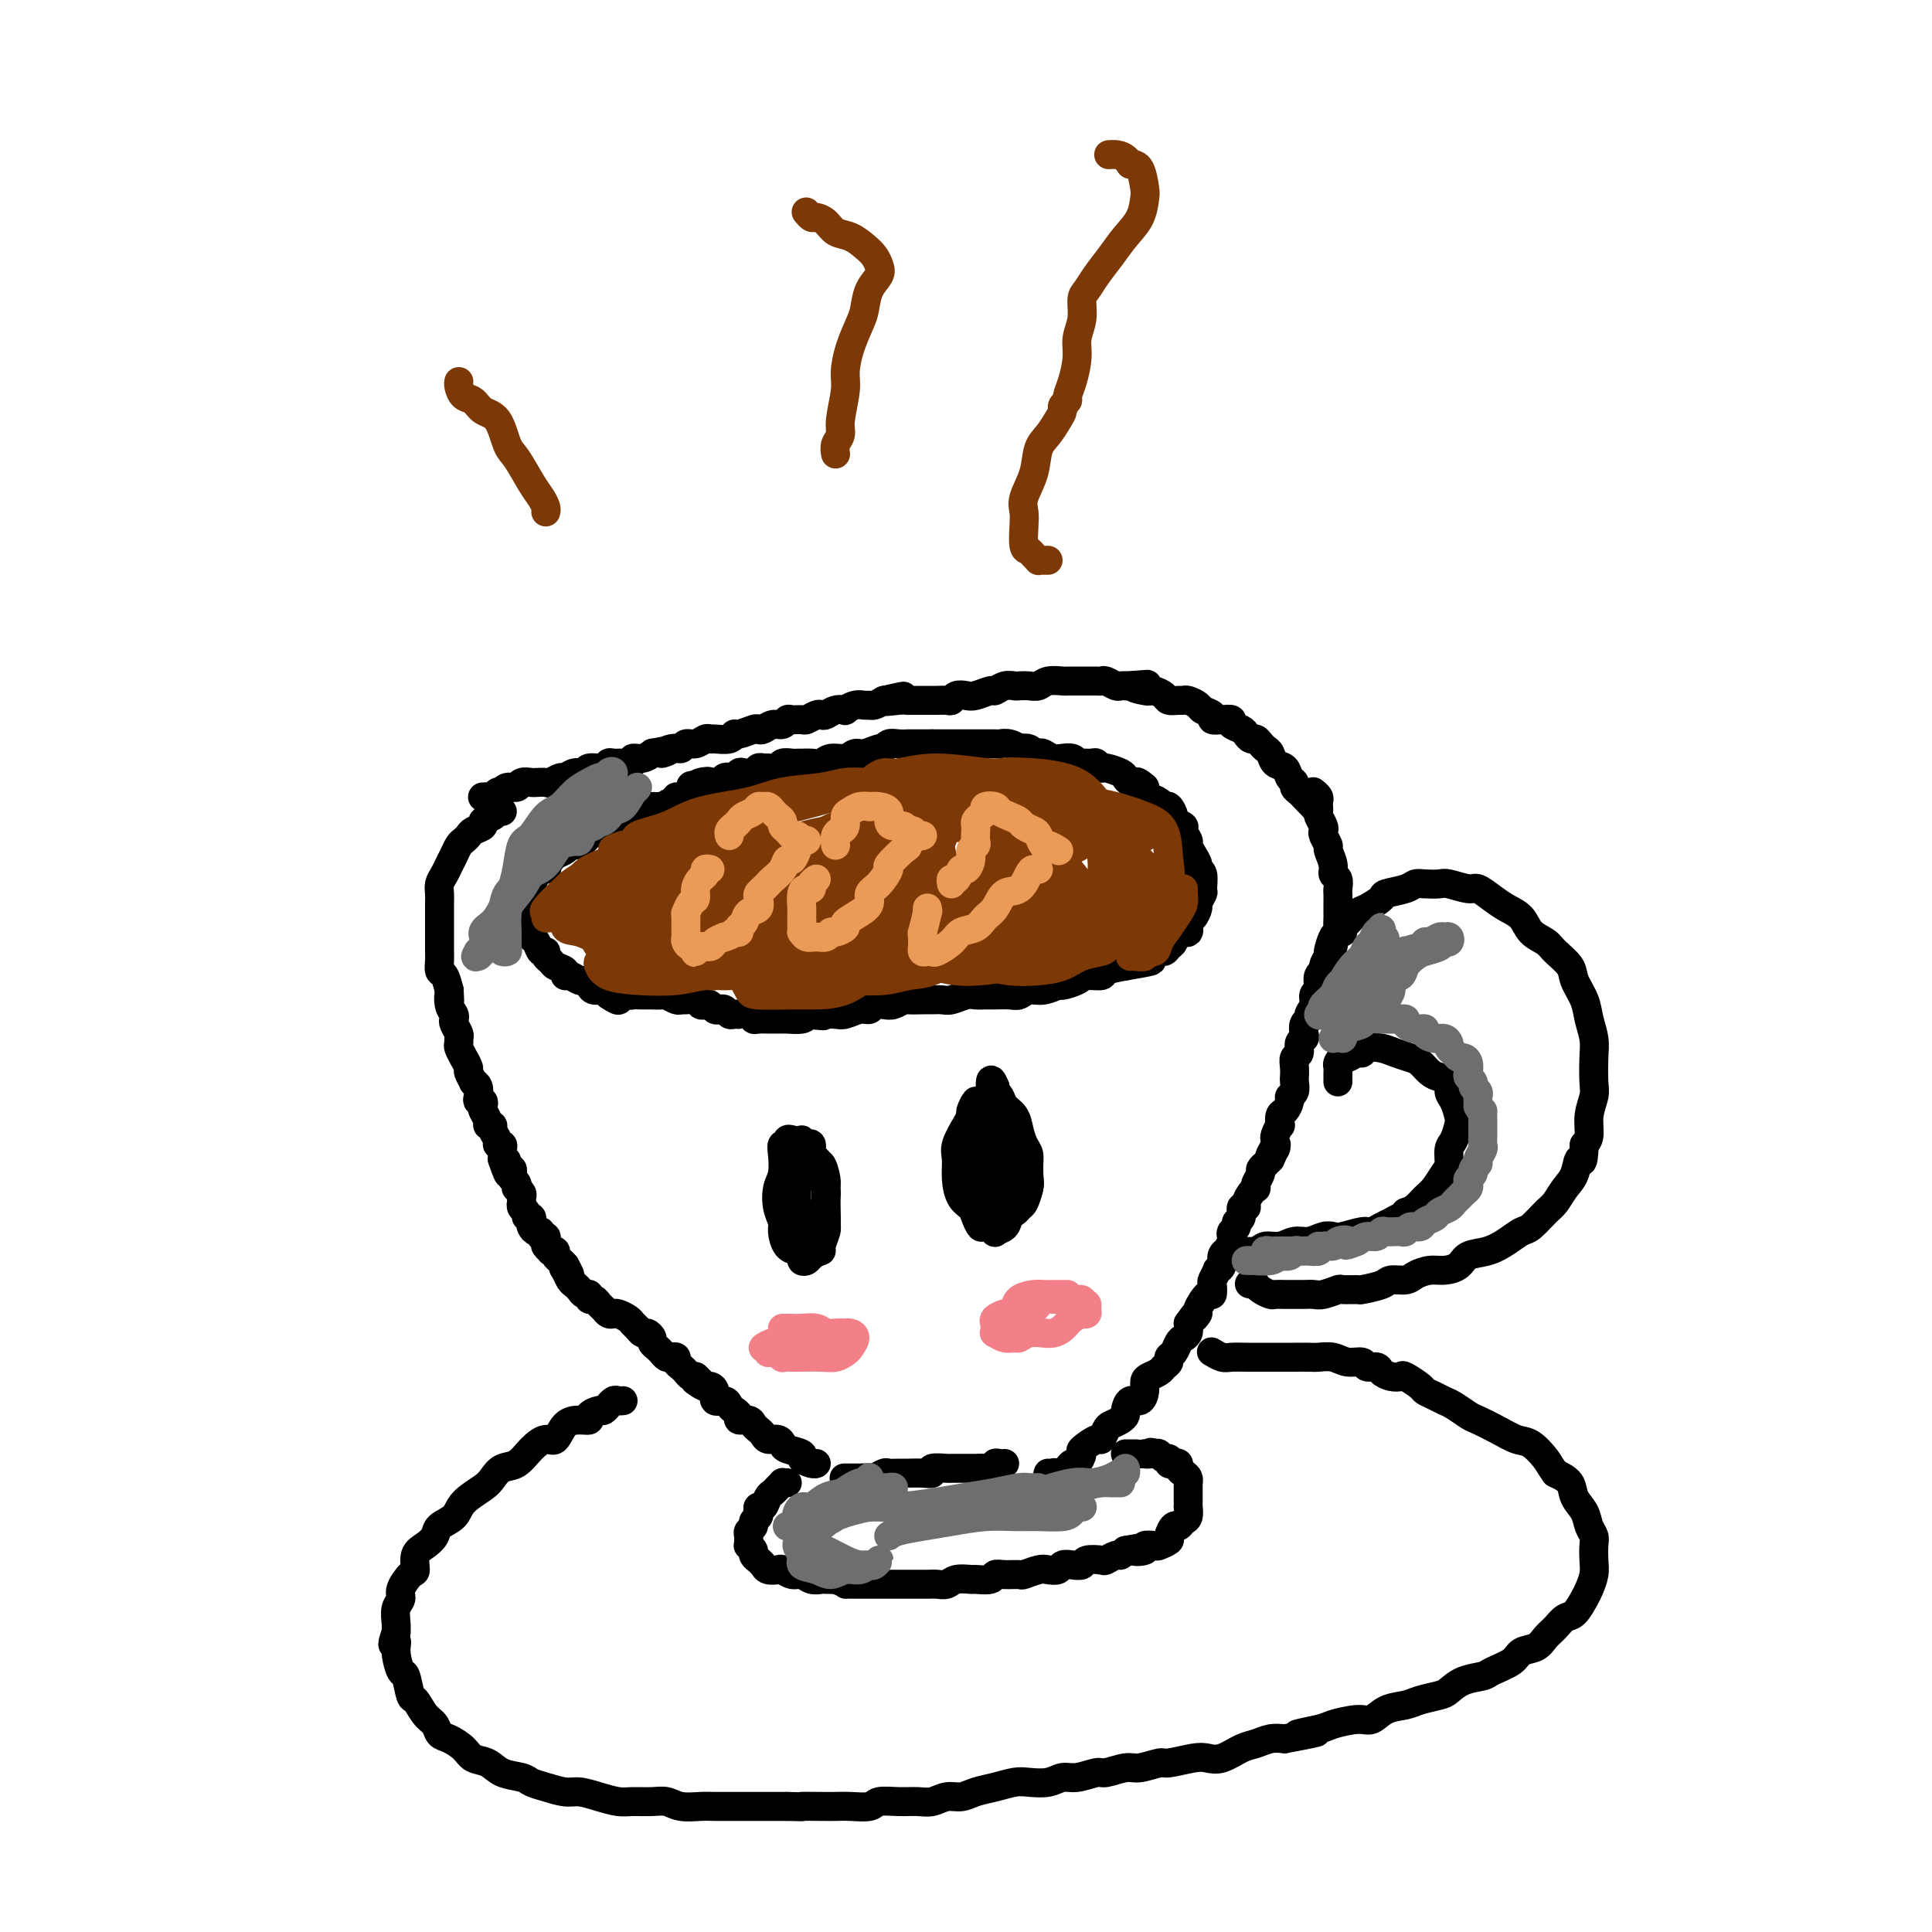 <svg viewBox='0 0 400 400' version='1.1' xmlns='http://www.w3.org/2000/svg' xmlns:xlink='http://www.w3.org/1999/xlink'><g fill='none' stroke='rgb(0,0,0)' stroke-width='6' stroke-linecap='round' stroke-linejoin='round'><path d='M153,166c-0.024,-0.415 -0.048,-0.829 0,-1c0.048,-0.171 0.167,-0.098 0,0c-0.167,0.098 -0.622,0.223 -1,0c-0.378,-0.223 -0.681,-0.793 -1,-1c-0.319,-0.207 -0.654,-0.052 -1,0c-0.346,0.052 -0.703,0.000 -1,0c-0.297,-0.000 -0.535,0.051 -1,0c-0.465,-0.051 -1.157,-0.206 -2,0c-0.843,0.206 -1.836,0.772 -2,1c-0.164,0.228 0.500,0.118 0,0c-0.500,-0.118 -2.164,-0.243 -3,0c-0.836,0.243 -0.843,0.853 -1,1c-0.157,0.147 -0.465,-0.168 -1,0c-0.535,0.168 -1.298,0.818 -2,1c-0.702,0.182 -1.344,-0.105 -2,0c-0.656,0.105 -1.327,0.602 -2,1c-0.673,0.398 -1.349,0.698 -2,1c-0.651,0.302 -1.278,0.606 -2,1c-0.722,0.394 -1.540,0.879 -2,1c-0.460,0.121 -0.561,-0.121 -1,0c-0.439,0.121 -1.217,0.606 -2,1c-0.783,0.394 -1.571,0.697 -2,1c-0.429,0.303 -0.500,0.606 -1,1c-0.500,0.394 -1.430,0.879 -2,1c-0.570,0.121 -0.782,-0.122 -1,0c-0.218,0.122 -0.443,0.610 -1,1c-0.557,0.390 -1.445,0.683 -2,1c-0.555,0.317 -0.778,0.659 -1,1'/><path d='M114,178c-4.356,2.473 -1.746,2.154 -1,2c0.746,-0.154 -0.374,-0.143 -1,0c-0.626,0.143 -0.760,0.420 -1,1c-0.240,0.580 -0.586,1.465 -1,2c-0.414,0.535 -0.896,0.721 -1,1c-0.104,0.279 0.168,0.652 0,1c-0.168,0.348 -0.777,0.671 -1,1c-0.223,0.329 -0.060,0.666 0,1c0.060,0.334 0.015,0.667 0,1c-0.015,0.333 -0.001,0.668 0,1c0.001,0.332 -0.010,0.663 0,1c0.010,0.337 0.040,0.682 0,1c-0.040,0.318 -0.151,0.609 0,1c0.151,0.391 0.565,0.883 1,1c0.435,0.117 0.891,-0.141 1,0c0.109,0.141 -0.129,0.682 0,1c0.129,0.318 0.626,0.414 1,1c0.374,0.586 0.624,1.663 1,2c0.376,0.337 0.879,-0.065 1,0c0.121,0.065 -0.140,0.596 0,1c0.140,0.404 0.680,0.682 1,1c0.320,0.318 0.418,0.678 1,1c0.582,0.322 1.647,0.607 2,1c0.353,0.393 -0.007,0.893 0,1c0.007,0.107 0.382,-0.177 1,0c0.618,0.177 1.479,0.817 2,1c0.521,0.183 0.703,-0.092 1,0c0.297,0.092 0.708,0.550 1,1c0.292,0.450 0.463,0.890 1,1c0.537,0.110 1.439,-0.112 2,0c0.561,0.112 0.780,0.556 1,1'/><path d='M126,206c3.126,2.166 1.942,0.580 2,0c0.058,-0.580 1.359,-0.156 2,0c0.641,0.156 0.624,0.042 1,0c0.376,-0.042 1.146,-0.012 2,0c0.854,0.012 1.791,0.007 2,0c0.209,-0.007 -0.309,-0.016 0,0c0.309,0.016 1.444,0.057 2,0c0.556,-0.057 0.534,-0.212 1,0c0.466,0.212 1.420,0.793 2,1c0.580,0.207 0.785,0.042 1,0c0.215,-0.042 0.439,0.040 1,0c0.561,-0.040 1.460,-0.203 2,0c0.540,0.203 0.722,0.773 1,1c0.278,0.227 0.652,0.112 1,0c0.348,-0.112 0.671,-0.223 1,0c0.329,0.223 0.665,0.778 1,1c0.335,0.222 0.668,0.112 1,0c0.332,-0.112 0.661,-0.226 1,0c0.339,0.226 0.686,0.792 1,1c0.314,0.208 0.595,0.060 1,0c0.405,-0.060 0.934,-0.030 1,0c0.066,0.030 -0.330,0.061 0,0c0.330,-0.061 1.387,-0.212 2,0c0.613,0.212 0.780,0.789 1,1c0.220,0.211 0.491,0.056 1,0c0.509,-0.056 1.257,-0.014 2,0c0.743,0.014 1.481,0.001 2,0c0.519,-0.001 0.820,0.010 1,0c0.180,-0.010 0.241,-0.041 1,0c0.759,0.041 2.217,0.155 3,0c0.783,-0.155 0.892,-0.577 1,-1'/><path d='M167,210c6.457,0.619 2.099,0.167 1,0c-1.099,-0.167 1.060,-0.049 2,0c0.940,0.049 0.662,0.028 1,0c0.338,-0.028 1.294,-0.064 2,0c0.706,0.064 1.162,0.227 2,0c0.838,-0.227 2.058,-0.844 3,-1c0.942,-0.156 1.604,0.151 2,0c0.396,-0.151 0.524,-0.758 1,-1c0.476,-0.242 1.300,-0.117 2,0c0.700,0.117 1.276,0.228 2,0c0.724,-0.228 1.598,-0.793 2,-1c0.402,-0.207 0.333,-0.054 1,0c0.667,0.054 2.069,0.011 3,0c0.931,-0.011 1.390,0.011 2,0c0.610,-0.011 1.371,-0.056 2,0c0.629,0.056 1.126,0.211 2,0c0.874,-0.211 2.125,-0.789 3,-1c0.875,-0.211 1.375,-0.055 2,0c0.625,0.055 1.374,0.011 2,0c0.626,-0.011 1.129,0.012 2,0c0.871,-0.012 2.111,-0.060 3,0c0.889,0.060 1.426,0.227 2,0c0.574,-0.227 1.183,-0.848 2,-1c0.817,-0.152 1.841,0.166 3,0c1.159,-0.166 2.451,-0.814 3,-1c0.549,-0.186 0.354,0.091 1,0c0.646,-0.091 2.132,-0.549 3,-1c0.868,-0.451 1.119,-0.894 2,-1c0.881,-0.106 2.391,0.125 3,0c0.609,-0.125 0.317,-0.607 1,-1c0.683,-0.393 2.342,-0.696 4,-1'/><path d='M233,200c10.325,-1.708 3.137,-0.979 1,-1c-2.137,-0.021 0.775,-0.794 2,-1c1.225,-0.206 0.762,0.153 1,0c0.238,-0.153 1.176,-0.820 2,-1c0.824,-0.180 1.535,0.125 2,0c0.465,-0.125 0.684,-0.682 1,-1c0.316,-0.318 0.728,-0.399 1,-1c0.272,-0.601 0.403,-1.723 1,-2c0.597,-0.277 1.662,0.292 2,0c0.338,-0.292 -0.049,-1.444 0,-2c0.049,-0.556 0.535,-0.514 1,-1c0.465,-0.486 0.910,-1.500 1,-2c0.090,-0.500 -0.176,-0.487 0,-1c0.176,-0.513 0.794,-1.551 1,-2c0.206,-0.449 -0.000,-0.308 0,-1c0.000,-0.692 0.206,-2.217 0,-3c-0.206,-0.783 -0.825,-0.825 -1,-1c-0.175,-0.175 0.092,-0.485 0,-1c-0.092,-0.515 -0.544,-1.237 -1,-2c-0.456,-0.763 -0.914,-1.567 -1,-2c-0.086,-0.433 0.202,-0.496 0,-1c-0.202,-0.504 -0.894,-1.449 -1,-2c-0.106,-0.551 0.375,-0.707 0,-1c-0.375,-0.293 -1.605,-0.722 -2,-1c-0.395,-0.278 0.045,-0.403 0,-1c-0.045,-0.597 -0.576,-1.666 -1,-2c-0.424,-0.334 -0.741,0.065 -1,0c-0.259,-0.065 -0.461,-0.595 -1,-1c-0.539,-0.405 -1.414,-0.686 -2,-1c-0.586,-0.314 -0.882,-0.661 -1,-1c-0.118,-0.339 -0.059,-0.669 0,-1'/><path d='M237,163c-1.645,-1.477 -1.758,-1.170 -2,-1c-0.242,0.170 -0.614,0.204 -1,0c-0.386,-0.204 -0.786,-0.647 -1,-1c-0.214,-0.353 -0.241,-0.616 -1,-1c-0.759,-0.384 -2.248,-0.888 -3,-1c-0.752,-0.112 -0.765,0.167 -1,0c-0.235,-0.167 -0.692,-0.781 -1,-1c-0.308,-0.219 -0.469,-0.045 -1,0c-0.531,0.045 -1.433,-0.041 -2,0c-0.567,0.041 -0.799,0.208 -1,0c-0.201,-0.208 -0.372,-0.792 -1,-1c-0.628,-0.208 -1.712,-0.042 -2,0c-0.288,0.042 0.221,-0.040 0,0c-0.221,0.040 -1.171,0.203 -2,0c-0.829,-0.203 -1.536,-0.773 -2,-1c-0.464,-0.227 -0.683,-0.112 -1,0c-0.317,0.112 -0.732,0.223 -1,0c-0.268,-0.223 -0.390,-0.778 -1,-1c-0.610,-0.222 -1.707,-0.112 -2,0c-0.293,0.112 0.217,0.226 0,0c-0.217,-0.226 -1.161,-0.793 -2,-1c-0.839,-0.207 -1.572,-0.056 -2,0c-0.428,0.056 -0.551,0.015 -1,0c-0.449,-0.015 -1.223,-0.004 -2,0c-0.777,0.004 -1.555,0.001 -2,0c-0.445,-0.001 -0.557,-0.000 -1,0c-0.443,0.000 -1.218,0.000 -2,0c-0.782,-0.000 -1.570,-0.000 -2,0c-0.430,0.000 -0.500,0.000 -1,0c-0.500,-0.000 -1.428,-0.000 -2,0c-0.572,0.000 -0.786,0.000 -1,0'/><path d='M193,154c-2.902,0.000 -2.156,0.000 -2,0c0.156,-0.000 -0.276,-0.001 -1,0c-0.724,0.001 -1.738,0.004 -2,0c-0.262,-0.004 0.230,-0.016 0,0c-0.230,0.016 -1.182,0.061 -2,0c-0.818,-0.061 -1.504,-0.228 -2,0c-0.496,0.228 -0.803,0.850 -1,1c-0.197,0.150 -0.283,-0.171 -1,0c-0.717,0.171 -2.065,0.834 -3,1c-0.935,0.166 -1.458,-0.166 -2,0c-0.542,0.166 -1.105,0.829 -2,1c-0.895,0.171 -2.124,-0.150 -3,0c-0.876,0.150 -1.399,0.773 -2,1c-0.601,0.227 -1.278,0.060 -2,0c-0.722,-0.060 -1.488,-0.012 -2,0c-0.512,0.012 -0.771,-0.011 -1,0c-0.229,0.011 -0.428,0.056 -1,0c-0.572,-0.056 -1.515,-0.212 -2,0c-0.485,0.212 -0.510,0.793 -1,1c-0.490,0.207 -1.444,0.042 -2,0c-0.556,-0.042 -0.712,0.040 -1,0c-0.288,-0.040 -0.707,-0.203 -1,0c-0.293,0.203 -0.460,0.773 -1,1c-0.540,0.227 -1.454,0.112 -2,0c-0.546,-0.112 -0.724,-0.223 -1,0c-0.276,0.223 -0.651,0.778 -1,1c-0.349,0.222 -0.671,0.112 -1,0c-0.329,-0.112 -0.666,-0.226 -1,0c-0.334,0.226 -0.667,0.792 -1,1c-0.333,0.208 -0.667,0.060 -1,0c-0.333,-0.060 -0.667,-0.030 -1,0'/><path d='M147,162c-7.296,1.251 -2.536,0.378 -1,0c1.536,-0.378 -0.153,-0.260 -1,0c-0.847,0.260 -0.852,0.661 -1,1c-0.148,0.339 -0.439,0.616 -1,1c-0.561,0.384 -1.393,0.873 -2,1c-0.607,0.127 -0.988,-0.110 -1,0c-0.012,0.110 0.347,0.565 0,1c-0.347,0.435 -1.400,0.849 -2,1c-0.600,0.151 -0.749,0.041 -1,0c-0.251,-0.041 -0.606,-0.011 -1,0c-0.394,0.011 -0.827,0.003 -1,0c-0.173,-0.003 -0.087,-0.002 0,0'/><path d='M100,165c-0.089,0.008 -0.178,0.016 0,0c0.178,-0.016 0.621,-0.056 1,0c0.379,0.056 0.692,0.207 1,0c0.308,-0.207 0.611,-0.772 1,-1c0.389,-0.228 0.862,-0.117 1,0c0.138,0.117 -0.061,0.242 0,0c0.061,-0.242 0.382,-0.849 1,-1c0.618,-0.151 1.531,0.155 2,0c0.469,-0.155 0.492,-0.773 1,-1c0.508,-0.227 1.502,-0.065 2,0c0.498,0.065 0.500,0.033 1,0c0.500,-0.033 1.499,-0.065 2,0c0.501,0.065 0.506,0.229 1,0c0.494,-0.229 1.478,-0.850 2,-1c0.522,-0.150 0.581,0.171 1,0c0.419,-0.171 1.198,-0.834 2,-1c0.802,-0.166 1.629,0.166 2,0c0.371,-0.166 0.287,-0.829 1,-1c0.713,-0.171 2.223,0.152 3,0c0.777,-0.152 0.819,-0.777 1,-1c0.181,-0.223 0.499,-0.045 1,0c0.501,0.045 1.185,-0.044 2,0c0.815,0.044 1.760,0.222 2,0c0.240,-0.222 -0.224,-0.843 0,-1c0.224,-0.157 1.137,0.150 2,0c0.863,-0.150 1.675,-0.757 2,-1c0.325,-0.243 0.162,-0.121 0,0'/><path d='M135,156c5.776,-1.327 2.716,-0.144 2,0c-0.716,0.144 0.911,-0.750 2,-1c1.089,-0.250 1.640,0.143 2,0c0.360,-0.143 0.528,-0.823 1,-1c0.472,-0.177 1.247,0.150 2,0c0.753,-0.150 1.484,-0.776 2,-1c0.516,-0.224 0.819,-0.045 1,0c0.181,0.045 0.241,-0.044 1,0c0.759,0.044 2.217,0.222 3,0c0.783,-0.222 0.892,-0.843 1,-1c0.108,-0.157 0.217,0.150 1,0c0.783,-0.150 2.241,-0.757 3,-1c0.759,-0.243 0.820,-0.121 1,0c0.180,0.121 0.481,0.243 1,0c0.519,-0.243 1.256,-0.850 2,-1c0.744,-0.150 1.494,0.157 2,0c0.506,-0.157 0.769,-0.778 1,-1c0.231,-0.222 0.429,-0.046 1,0c0.571,0.046 1.514,-0.039 2,0c0.486,0.039 0.514,0.203 1,0c0.486,-0.203 1.431,-0.773 2,-1c0.569,-0.227 0.764,-0.112 1,0c0.236,0.112 0.514,0.223 1,0c0.486,-0.223 1.181,-0.778 2,-1c0.819,-0.222 1.764,-0.112 2,0c0.236,0.112 -0.236,0.227 0,0c0.236,-0.227 1.179,-0.796 2,-1c0.821,-0.204 1.519,-0.044 2,0c0.481,0.044 0.745,-0.026 1,0c0.255,0.026 0.501,0.150 1,0c0.499,-0.150 1.249,-0.575 2,-1'/><path d='M183,145c7.565,-1.702 2.479,-0.456 1,0c-1.479,0.456 0.649,0.122 2,0c1.351,-0.122 1.924,-0.033 2,0c0.076,0.033 -0.346,0.009 0,0c0.346,-0.009 1.458,-0.003 2,0c0.542,0.003 0.513,0.002 1,0c0.487,-0.002 1.492,-0.004 2,0c0.508,0.004 0.521,0.015 1,0c0.479,-0.015 1.425,-0.055 2,0c0.575,0.055 0.778,0.207 1,0c0.222,-0.207 0.464,-0.772 1,-1c0.536,-0.228 1.365,-0.117 2,0c0.635,0.117 1.077,0.242 2,0c0.923,-0.242 2.326,-0.849 3,-1c0.674,-0.151 0.617,0.155 1,0c0.383,-0.155 1.205,-0.773 2,-1c0.795,-0.227 1.563,-0.065 2,0c0.437,0.065 0.545,0.031 1,0c0.455,-0.031 1.259,-0.061 2,0c0.741,0.061 1.420,0.212 2,0c0.580,-0.212 1.061,-0.789 2,-1c0.939,-0.211 2.335,-0.057 3,0c0.665,0.057 0.598,0.015 1,0c0.402,-0.015 1.272,-0.005 2,0c0.728,0.005 1.312,0.005 2,0c0.688,-0.005 1.480,-0.015 2,0c0.520,0.015 0.769,0.057 1,0c0.231,-0.057 0.443,-0.211 1,0c0.557,0.211 1.458,0.788 2,1c0.542,0.212 0.726,0.061 1,0c0.274,-0.061 0.637,-0.030 1,0'/><path d='M233,142c8.081,-0.524 3.283,-0.334 2,0c-1.283,0.334 0.951,0.811 2,1c1.049,0.189 0.915,0.089 1,0c0.085,-0.089 0.390,-0.167 1,0c0.610,0.167 1.524,0.580 2,1c0.476,0.420 0.513,0.848 1,1c0.487,0.152 1.425,0.030 2,0c0.575,-0.030 0.789,0.033 1,0c0.211,-0.033 0.419,-0.163 1,0c0.581,0.163 1.534,0.618 2,1c0.466,0.382 0.444,0.690 1,1c0.556,0.310 1.688,0.622 2,1c0.312,0.378 -0.197,0.822 0,1c0.197,0.178 1.099,0.089 2,0c0.901,-0.089 1.799,-0.177 2,0c0.201,0.177 -0.297,0.621 0,1c0.297,0.379 1.389,0.693 2,1c0.611,0.307 0.741,0.607 1,1c0.259,0.393 0.647,0.878 1,1c0.353,0.122 0.671,-0.118 1,0c0.329,0.118 0.669,0.594 1,1c0.331,0.406 0.652,0.743 1,1c0.348,0.257 0.724,0.436 1,1c0.276,0.564 0.451,1.513 1,2c0.549,0.487 1.471,0.512 2,1c0.529,0.488 0.667,1.440 1,2c0.333,0.560 0.863,0.727 1,1c0.137,0.273 -0.118,0.650 0,1c0.118,0.350 0.609,0.671 1,1c0.391,0.329 0.683,0.665 1,1c0.317,0.335 0.658,0.667 1,1'/><path d='M271,166c2.667,2.833 1.333,1.417 0,0'/><path d='M104,168c-0.374,-0.089 -0.748,-0.179 -1,0c-0.252,0.179 -0.382,0.625 -1,1c-0.618,0.375 -1.724,0.678 -2,1c-0.276,0.322 0.277,0.663 0,1c-0.277,0.337 -1.384,0.671 -2,1c-0.616,0.329 -0.743,0.654 -1,1c-0.257,0.346 -0.646,0.711 -1,1c-0.354,0.289 -0.673,0.500 -1,1c-0.327,0.500 -0.662,1.289 -1,2c-0.338,0.711 -0.679,1.345 -1,2c-0.321,0.655 -0.622,1.331 -1,2c-0.378,0.669 -0.833,1.330 -1,2c-0.167,0.670 -0.045,1.349 0,2c0.045,0.651 0.012,1.272 0,2c-0.012,0.728 -0.003,1.561 0,2c0.003,0.439 0.001,0.485 0,1c-0.001,0.515 -0.000,1.499 0,2c0.000,0.501 0.000,0.518 0,1c-0.000,0.482 -0.001,1.429 0,2c0.001,0.571 0.003,0.767 0,1c-0.003,0.233 -0.012,0.502 0,1c0.012,0.498 0.044,1.226 0,2c-0.044,0.774 -0.166,1.593 0,2c0.166,0.407 0.619,0.402 1,1c0.381,0.598 0.691,1.799 1,3'/><path d='M93,205c0.171,3.847 0.097,1.463 0,1c-0.097,-0.463 -0.218,0.993 0,2c0.218,1.007 0.776,1.565 1,2c0.224,0.435 0.113,0.747 0,1c-0.113,0.253 -0.227,0.448 0,1c0.227,0.552 0.797,1.462 1,2c0.203,0.538 0.039,0.702 0,1c-0.039,0.298 0.046,0.728 0,1c-0.046,0.272 -0.224,0.386 0,1c0.224,0.614 0.849,1.727 1,2c0.151,0.273 -0.171,-0.295 0,0c0.171,0.295 0.834,1.454 1,2c0.166,0.546 -0.166,0.478 0,1c0.166,0.522 0.828,1.632 1,2c0.172,0.368 -0.146,-0.007 0,0c0.146,0.007 0.757,0.398 1,1c0.243,0.602 0.116,1.417 0,2c-0.116,0.583 -0.223,0.933 0,1c0.223,0.067 0.777,-0.150 1,0c0.223,0.150 0.116,0.667 0,1c-0.116,0.333 -0.243,0.484 0,1c0.243,0.516 0.854,1.399 1,2c0.146,0.601 -0.172,0.922 0,1c0.172,0.078 0.834,-0.085 1,0c0.166,0.085 -0.166,0.418 0,1c0.166,0.582 0.829,1.413 1,2c0.171,0.587 -0.150,0.931 0,1c0.150,0.069 0.772,-0.136 1,0c0.228,0.136 0.061,0.614 0,1c-0.061,0.386 -0.018,0.682 0,1c0.018,0.318 0.009,0.659 0,1'/><path d='M104,240c1.924,5.658 1.234,2.304 1,1c-0.234,-1.304 -0.011,-0.557 0,0c0.011,0.557 -0.189,0.922 0,1c0.189,0.078 0.769,-0.133 1,0c0.231,0.133 0.113,0.609 0,1c-0.113,0.391 -0.223,0.696 0,1c0.223,0.304 0.778,0.606 1,1c0.222,0.394 0.112,0.880 0,1c-0.112,0.120 -0.226,-0.126 0,0c0.226,0.126 0.791,0.625 1,1c0.209,0.375 0.060,0.625 0,1c-0.060,0.375 -0.031,0.875 0,1c0.031,0.125 0.065,-0.125 0,0c-0.065,0.125 -0.227,0.625 0,1c0.227,0.375 0.845,0.625 1,1c0.155,0.375 -0.152,0.875 0,1c0.152,0.125 0.763,-0.125 1,0c0.237,0.125 0.101,0.626 0,1c-0.101,0.374 -0.167,0.621 0,1c0.167,0.379 0.567,0.889 1,1c0.433,0.111 0.900,-0.178 1,0c0.100,0.178 -0.165,0.822 0,1c0.165,0.178 0.761,-0.110 1,0c0.239,0.110 0.121,0.617 0,1c-0.121,0.383 -0.243,0.641 0,1c0.243,0.359 0.853,0.817 1,1c0.147,0.183 -0.168,0.090 0,0c0.168,-0.090 0.818,-0.179 1,0c0.182,0.179 -0.105,0.625 0,1c0.105,0.375 0.601,0.679 1,1c0.399,0.321 0.699,0.661 1,1'/><path d='M117,262c2.024,3.659 0.584,1.806 0,1c-0.584,-0.806 -0.311,-0.566 0,0c0.311,0.566 0.662,1.457 1,2c0.338,0.543 0.664,0.738 1,1c0.336,0.262 0.681,0.591 1,1c0.319,0.409 0.610,0.897 1,1c0.390,0.103 0.878,-0.180 1,0c0.122,0.180 -0.122,0.822 0,1c0.122,0.178 0.610,-0.110 1,0c0.390,0.110 0.681,0.617 1,1c0.319,0.383 0.667,0.641 1,1c0.333,0.359 0.653,0.817 1,1c0.347,0.183 0.723,0.090 1,0c0.277,-0.090 0.455,-0.178 1,0c0.545,0.178 1.455,0.621 2,1c0.545,0.379 0.724,0.693 1,1c0.276,0.307 0.647,0.607 1,1c0.353,0.393 0.686,0.879 1,1c0.314,0.121 0.609,-0.122 1,0c0.391,0.122 0.878,0.611 1,1c0.122,0.389 -0.122,0.679 0,1c0.122,0.321 0.611,0.674 1,1c0.389,0.326 0.678,0.626 1,1c0.322,0.374 0.678,0.821 1,1c0.322,0.179 0.611,0.089 1,0c0.389,-0.089 0.878,-0.178 1,0c0.122,0.178 -0.122,0.622 0,1c0.122,0.378 0.610,0.689 1,1c0.390,0.311 0.682,0.622 1,1c0.318,0.378 0.662,0.822 1,1c0.338,0.178 0.669,0.089 1,0'/><path d='M144,285c4.067,3.722 0.734,1.527 0,1c-0.734,-0.527 1.131,0.614 2,1c0.869,0.386 0.744,0.015 1,0c0.256,-0.015 0.894,0.325 1,1c0.106,0.675 -0.321,1.686 0,2c0.321,0.314 1.391,-0.070 2,0c0.609,0.070 0.758,0.592 1,1c0.242,0.408 0.575,0.701 1,1c0.425,0.299 0.940,0.605 1,1c0.060,0.395 -0.334,0.879 0,1c0.334,0.121 1.398,-0.121 2,0c0.602,0.121 0.742,0.606 1,1c0.258,0.394 0.633,0.697 1,1c0.367,0.303 0.726,0.606 1,1c0.274,0.394 0.463,0.879 1,1c0.537,0.121 1.420,-0.123 2,0c0.580,0.123 0.855,0.611 1,1c0.145,0.389 0.158,0.679 1,1c0.842,0.321 2.513,0.675 3,1c0.487,0.325 -0.210,0.623 0,1c0.210,0.377 1.326,0.832 2,1c0.674,0.168 0.907,0.048 1,0c0.093,-0.048 0.047,-0.024 0,0'/><path d='M175,306c-0.211,0.001 -0.423,0.001 0,0c0.423,-0.001 1.479,-0.004 2,0c0.521,0.004 0.506,0.015 1,0c0.494,-0.015 1.498,-0.057 2,0c0.502,0.057 0.504,0.211 1,0c0.496,-0.211 1.487,-0.789 2,-1c0.513,-0.211 0.548,-0.056 1,0c0.452,0.056 1.319,0.011 2,0c0.681,-0.011 1.174,0.011 2,0c0.826,-0.011 1.985,-0.056 3,0c1.015,0.056 1.885,0.211 2,0c0.115,-0.211 -0.526,-0.789 0,-1c0.526,-0.211 2.220,-0.057 3,0c0.780,0.057 0.645,0.015 1,0c0.355,-0.015 1.199,-0.003 2,0c0.801,0.003 1.559,-0.003 2,0c0.441,0.003 0.566,0.015 1,0c0.434,-0.015 1.178,-0.057 2,0c0.822,0.057 1.723,0.211 2,0c0.277,-0.211 -0.070,-0.789 0,-1c0.070,-0.211 0.557,-0.057 1,0c0.443,0.057 0.841,0.016 1,0c0.159,-0.016 0.080,-0.008 0,0'/><path d='M217,305c-0.120,0.393 -0.239,0.785 0,1c0.239,0.215 0.838,0.251 1,0c0.162,-0.251 -0.111,-0.790 0,-1c0.111,-0.210 0.607,-0.093 1,0c0.393,0.093 0.684,0.161 1,0c0.316,-0.161 0.656,-0.553 1,-1c0.344,-0.447 0.691,-0.951 1,-1c0.309,-0.049 0.579,0.357 1,0c0.421,-0.357 0.992,-1.475 1,-2c0.008,-0.525 -0.546,-0.455 0,-1c0.546,-0.545 2.191,-1.704 3,-2c0.809,-0.296 0.781,0.271 1,0c0.219,-0.271 0.685,-1.381 1,-2c0.315,-0.619 0.479,-0.748 1,-1c0.521,-0.252 1.400,-0.626 2,-1c0.600,-0.374 0.921,-0.747 1,-1c0.079,-0.253 -0.085,-0.386 0,-1c0.085,-0.614 0.417,-1.709 1,-2c0.583,-0.291 1.417,0.220 2,0c0.583,-0.220 0.915,-1.172 1,-2c0.085,-0.828 -0.078,-1.531 0,-2c0.078,-0.469 0.398,-0.703 1,-1c0.602,-0.297 1.485,-0.656 2,-1c0.515,-0.344 0.663,-0.673 1,-1c0.337,-0.327 0.864,-0.651 1,-1c0.136,-0.349 -0.117,-0.723 0,-1c0.117,-0.277 0.606,-0.458 1,-1c0.394,-0.542 0.693,-1.444 1,-2c0.307,-0.556 0.621,-0.765 1,-1c0.379,-0.235 0.823,-0.496 1,-1c0.177,-0.504 0.089,-1.252 0,-2'/><path d='M246,274c2.324,-3.262 1.134,-1.418 1,-1c-0.134,0.418 0.787,-0.589 1,-1c0.213,-0.411 -0.284,-0.227 0,-1c0.284,-0.773 1.348,-2.502 2,-3c0.652,-0.498 0.892,0.235 1,0c0.108,-0.235 0.086,-1.438 0,-2c-0.086,-0.562 -0.234,-0.483 0,-1c0.234,-0.517 0.851,-1.631 1,-2c0.149,-0.369 -0.171,0.008 0,0c0.171,-0.008 0.834,-0.401 1,-1c0.166,-0.599 -0.166,-1.403 0,-2c0.166,-0.597 0.828,-0.986 1,-1c0.172,-0.014 -0.146,0.347 0,0c0.146,-0.347 0.756,-1.403 1,-2c0.244,-0.597 0.122,-0.736 0,-1c-0.122,-0.264 -0.244,-0.653 0,-1c0.244,-0.347 0.854,-0.653 1,-1c0.146,-0.347 -0.172,-0.736 0,-1c0.172,-0.264 0.833,-0.403 1,-1c0.167,-0.597 -0.162,-1.652 0,-2c0.162,-0.348 0.814,0.013 1,0c0.186,-0.013 -0.095,-0.398 0,-1c0.095,-0.602 0.565,-1.422 1,-2c0.435,-0.578 0.833,-0.914 1,-1c0.167,-0.086 0.101,0.078 0,0c-0.101,-0.078 -0.238,-0.398 0,-1c0.238,-0.602 0.851,-1.484 1,-2c0.149,-0.516 -0.166,-0.664 0,-1c0.166,-0.336 0.814,-0.860 1,-1c0.186,-0.140 -0.090,0.103 0,0c0.090,-0.103 0.545,-0.551 1,-1'/><path d='M263,240c2.569,-5.438 0.491,-2.033 0,-1c-0.491,1.033 0.604,-0.306 1,-1c0.396,-0.694 0.092,-0.744 0,-1c-0.092,-0.256 0.027,-0.716 0,-1c-0.027,-0.284 -0.201,-0.390 0,-1c0.201,-0.610 0.776,-1.725 1,-2c0.224,-0.275 0.098,0.291 0,0c-0.098,-0.291 -0.166,-1.439 0,-2c0.166,-0.561 0.566,-0.536 1,-1c0.434,-0.464 0.901,-1.419 1,-2c0.099,-0.581 -0.169,-0.788 0,-1c0.169,-0.212 0.776,-0.428 1,-1c0.224,-0.572 0.064,-1.500 0,-2c-0.064,-0.500 -0.032,-0.571 0,-1c0.032,-0.429 0.065,-1.214 0,-2c-0.065,-0.786 -0.227,-1.571 0,-2c0.227,-0.429 0.844,-0.500 1,-1c0.156,-0.500 -0.150,-1.430 0,-2c0.150,-0.570 0.757,-0.782 1,-1c0.243,-0.218 0.122,-0.442 0,-1c-0.122,-0.558 -0.244,-1.448 0,-2c0.244,-0.552 0.854,-0.764 1,-1c0.146,-0.236 -0.171,-0.496 0,-1c0.171,-0.504 0.829,-1.252 1,-2c0.171,-0.748 -0.146,-1.496 0,-2c0.146,-0.504 0.756,-0.764 1,-1c0.244,-0.236 0.120,-0.447 0,-1c-0.120,-0.553 -0.238,-1.447 0,-2c0.238,-0.553 0.833,-0.764 1,-1c0.167,-0.236 -0.095,-0.496 0,-1c0.095,-0.504 0.548,-1.252 1,-2'/><path d='M275,198c1.791,-6.692 0.270,-2.422 0,-1c-0.270,1.422 0.712,-0.004 1,-1c0.288,-0.996 -0.119,-1.561 0,-2c0.119,-0.439 0.764,-0.750 1,-1c0.236,-0.250 0.063,-0.438 0,-1c-0.063,-0.562 -0.017,-1.497 0,-2c0.017,-0.503 0.006,-0.572 0,-1c-0.006,-0.428 -0.006,-1.213 0,-2c0.006,-0.787 0.017,-1.574 0,-2c-0.017,-0.426 -0.061,-0.489 0,-1c0.061,-0.511 0.228,-1.470 0,-2c-0.228,-0.530 -0.849,-0.632 -1,-1c-0.151,-0.368 0.170,-1.002 0,-2c-0.170,-0.998 -0.829,-2.360 -1,-3c-0.171,-0.640 0.147,-0.556 0,-1c-0.147,-0.444 -0.757,-1.414 -1,-2c-0.243,-0.586 -0.118,-0.787 0,-1c0.118,-0.213 0.227,-0.438 0,-1c-0.227,-0.562 -0.792,-1.460 -1,-2c-0.208,-0.540 -0.059,-0.723 0,-1c0.059,-0.277 0.030,-0.649 0,-1c-0.030,-0.351 -0.060,-0.682 0,-1c0.060,-0.318 0.208,-0.624 0,-1c-0.208,-0.376 -0.774,-0.822 -1,-1c-0.226,-0.178 -0.113,-0.089 0,0'/><path d='M278,193c-0.062,-0.366 -0.125,-0.732 0,-1c0.125,-0.268 0.436,-0.439 1,-1c0.564,-0.561 1.380,-1.512 2,-2c0.620,-0.488 1.044,-0.513 2,-1c0.956,-0.487 2.443,-1.437 3,-2c0.557,-0.563 0.184,-0.739 1,-1c0.816,-0.261 2.821,-0.607 4,-1c1.179,-0.393 1.531,-0.833 2,-1c0.469,-0.167 1.055,-0.060 2,0c0.945,0.060 2.248,0.075 3,0c0.752,-0.075 0.952,-0.238 2,0c1.048,0.238 2.942,0.878 4,1c1.058,0.122 1.279,-0.273 2,0c0.721,0.273 1.940,1.214 3,2c1.060,0.786 1.959,1.417 3,2c1.041,0.583 2.223,1.118 3,2c0.777,0.882 1.149,2.111 2,3c0.851,0.889 2.182,1.437 3,2c0.818,0.563 1.122,1.140 2,2c0.878,0.860 2.330,2.004 3,3c0.670,0.996 0.558,1.843 1,3c0.442,1.157 1.439,2.624 2,4c0.561,1.376 0.687,2.660 1,4c0.313,1.340 0.812,2.735 1,4c0.188,1.265 0.065,2.401 0,4c-0.065,1.599 -0.073,3.660 0,5c0.073,1.340 0.226,1.957 0,3c-0.226,1.043 -0.830,2.512 -1,4c-0.170,1.488 0.094,2.997 0,4c-0.094,1.003 -0.547,1.502 -1,2'/><path d='M328,237c-0.191,5.176 -0.669,3.115 -1,3c-0.331,-0.115 -0.515,1.717 -1,3c-0.485,1.283 -1.270,2.017 -2,3c-0.730,0.983 -1.405,2.217 -2,3c-0.595,0.783 -1.109,1.117 -2,2c-0.891,0.883 -2.158,2.316 -3,3c-0.842,0.684 -1.260,0.621 -2,1c-0.740,0.379 -1.801,1.202 -3,2c-1.199,0.798 -2.536,1.572 -4,2c-1.464,0.428 -3.054,0.510 -4,1c-0.946,0.490 -1.249,1.389 -2,2c-0.751,0.611 -1.949,0.933 -3,1c-1.051,0.067 -1.956,-0.123 -3,0c-1.044,0.123 -2.228,0.559 -3,1c-0.772,0.441 -1.132,0.889 -2,1c-0.868,0.111 -2.244,-0.114 -3,0c-0.756,0.114 -0.894,0.565 -2,1c-1.106,0.435 -3.182,0.852 -4,1c-0.818,0.148 -0.379,0.025 -1,0c-0.621,-0.025 -2.302,0.046 -3,0c-0.698,-0.046 -0.414,-0.208 -1,0c-0.586,0.208 -2.044,0.788 -3,1c-0.956,0.212 -1.412,0.057 -2,0c-0.588,-0.057 -1.308,-0.014 -2,0c-0.692,0.014 -1.355,0.001 -2,0c-0.645,-0.001 -1.273,0.010 -2,0c-0.727,-0.010 -1.554,-0.041 -2,0c-0.446,0.041 -0.511,0.155 -1,0c-0.489,-0.155 -1.401,-0.580 -2,-1c-0.599,-0.420 -0.885,-0.834 -1,-1c-0.115,-0.166 -0.057,-0.083 0,0'/><path d='M260,266c-2.333,-0.333 -1.167,-0.167 0,0'/><path d='M277,224c0.002,-0.334 0.004,-0.668 0,-1c-0.004,-0.332 -0.013,-0.662 0,-1c0.013,-0.338 0.049,-0.683 0,-1c-0.049,-0.317 -0.181,-0.606 0,-1c0.181,-0.394 0.677,-0.894 1,-1c0.323,-0.106 0.474,0.181 1,0c0.526,-0.181 1.428,-0.830 2,-1c0.572,-0.170 0.814,0.140 1,0c0.186,-0.140 0.315,-0.729 1,-1c0.685,-0.271 1.927,-0.224 3,0c1.073,0.224 1.978,0.623 3,1c1.022,0.377 2.162,0.730 3,1c0.838,0.270 1.372,0.457 2,1c0.628,0.543 1.348,1.443 2,2c0.652,0.557 1.236,0.772 2,1c0.764,0.228 1.708,0.469 2,1c0.292,0.531 -0.068,1.354 0,2c0.068,0.646 0.564,1.117 1,2c0.436,0.883 0.811,2.180 1,3c0.189,0.820 0.192,1.163 0,2c-0.192,0.837 -0.579,2.167 -1,3c-0.421,0.833 -0.875,1.167 -1,2c-0.125,0.833 0.080,2.163 0,3c-0.080,0.837 -0.444,1.180 -1,2c-0.556,0.820 -1.304,2.117 -2,3c-0.696,0.883 -1.341,1.353 -2,2c-0.659,0.647 -1.331,1.471 -2,2c-0.669,0.529 -1.334,0.765 -2,1'/><path d='M291,251c-1.522,1.724 -0.829,1.035 -1,1c-0.171,-0.035 -1.208,0.583 -2,1c-0.792,0.417 -1.339,0.634 -2,1c-0.661,0.366 -1.436,0.882 -2,1c-0.564,0.118 -0.916,-0.160 -2,0c-1.084,0.160 -2.898,0.760 -4,1c-1.102,0.240 -1.491,0.121 -2,0c-0.509,-0.121 -1.137,-0.244 -2,0c-0.863,0.244 -1.959,0.854 -3,1c-1.041,0.146 -2.026,-0.171 -3,0c-0.974,0.171 -1.935,0.830 -3,1c-1.065,0.170 -2.233,-0.151 -3,0c-0.767,0.151 -1.133,0.772 -2,1c-0.867,0.228 -2.233,0.061 -3,0c-0.767,-0.061 -0.933,-0.018 -1,0c-0.067,0.018 -0.033,0.009 0,0'/><path d='M163,307c-0.447,0.023 -0.893,0.046 -1,0c-0.107,-0.046 0.126,-0.162 0,0c-0.126,0.162 -0.612,0.603 -1,1c-0.388,0.397 -0.679,0.750 -1,1c-0.321,0.250 -0.673,0.396 -1,1c-0.327,0.604 -0.627,1.668 -1,2c-0.373,0.332 -0.817,-0.066 -1,0c-0.183,0.066 -0.105,0.595 0,1c0.105,0.405 0.239,0.686 0,1c-0.239,0.314 -0.849,0.661 -1,1c-0.151,0.339 0.156,0.669 0,1c-0.156,0.331 -0.775,0.662 -1,1c-0.225,0.338 -0.056,0.682 0,1c0.056,0.318 -0.000,0.610 0,1c0.000,0.390 0.057,0.879 0,1c-0.057,0.121 -0.226,-0.126 0,0c0.226,0.126 0.849,0.625 1,1c0.151,0.375 -0.168,0.626 0,1c0.168,0.374 0.822,0.871 1,1c0.178,0.129 -0.122,-0.110 0,0c0.122,0.110 0.666,0.569 1,1c0.334,0.431 0.460,0.832 1,1c0.540,0.168 1.495,0.101 2,0c0.505,-0.101 0.559,-0.237 1,0c0.441,0.237 1.269,0.848 2,1c0.731,0.152 1.364,-0.155 2,0c0.636,0.155 1.273,0.774 2,1c0.727,0.226 1.542,0.061 2,0c0.458,-0.061 0.559,-0.017 1,0c0.441,0.017 1.220,0.009 2,0'/><path d='M173,327c3.009,1.155 2.033,1.041 2,1c-0.033,-0.041 0.878,-0.011 2,0c1.122,0.011 2.455,0.003 3,0c0.545,-0.003 0.301,-0.001 1,0c0.699,0.001 2.341,0.000 3,0c0.659,-0.000 0.336,-0.000 1,0c0.664,0.000 2.314,0.001 3,0c0.686,-0.001 0.409,-0.004 1,0c0.591,0.004 2.050,0.015 3,0c0.950,-0.015 1.390,-0.057 2,0c0.610,0.057 1.389,0.212 2,0c0.611,-0.212 1.052,-0.793 2,-1c0.948,-0.207 2.402,-0.041 3,0c0.598,0.041 0.339,-0.042 1,0c0.661,0.042 2.241,0.208 3,0c0.759,-0.208 0.696,-0.792 1,-1c0.304,-0.208 0.973,-0.042 2,0c1.027,0.042 2.412,-0.040 3,0c0.588,0.040 0.380,0.203 1,0c0.620,-0.203 2.066,-0.773 3,-1c0.934,-0.227 1.354,-0.112 2,0c0.646,0.112 1.519,0.223 2,0c0.481,-0.223 0.570,-0.778 1,-1c0.430,-0.222 1.199,-0.111 2,0c0.801,0.111 1.633,0.222 2,0c0.367,-0.222 0.269,-0.777 1,-1c0.731,-0.223 2.290,-0.115 3,0c0.710,0.115 0.572,0.237 1,0c0.428,-0.237 1.423,-0.833 2,-1c0.577,-0.167 0.736,0.095 1,0c0.264,-0.095 0.632,-0.548 1,-1'/><path d='M233,321c6.047,-1.099 2.666,-0.346 2,0c-0.666,0.346 1.385,0.286 2,0c0.615,-0.286 -0.204,-0.796 0,-1c0.204,-0.204 1.431,-0.101 2,0c0.569,0.101 0.481,0.200 1,0c0.519,-0.200 1.644,-0.698 2,-1c0.356,-0.302 -0.059,-0.408 0,-1c0.059,-0.592 0.590,-1.669 1,-2c0.410,-0.331 0.698,0.084 1,0c0.302,-0.084 0.617,-0.666 1,-1c0.383,-0.334 0.835,-0.418 1,-1c0.165,-0.582 0.044,-1.662 0,-2c-0.044,-0.338 -0.012,0.064 0,0c0.012,-0.064 0.003,-0.596 0,-1c-0.003,-0.404 -0.001,-0.682 0,-1c0.001,-0.318 0.001,-0.677 0,-1c-0.001,-0.323 -0.003,-0.611 0,-1c0.003,-0.389 0.011,-0.877 0,-1c-0.011,-0.123 -0.041,0.121 0,0c0.041,-0.121 0.152,-0.607 0,-1c-0.152,-0.393 -0.566,-0.693 -1,-1c-0.434,-0.307 -0.886,-0.622 -1,-1c-0.114,-0.378 0.110,-0.818 0,-1c-0.110,-0.182 -0.554,-0.105 -1,0c-0.446,0.105 -0.893,0.238 -1,0c-0.107,-0.238 0.126,-0.847 0,-1c-0.126,-0.153 -0.611,0.151 -1,0c-0.389,-0.151 -0.683,-0.757 -1,-1c-0.317,-0.243 -0.659,-0.121 -1,0'/><path d='M239,301c-1.092,-0.619 -0.821,-0.166 -1,0c-0.179,0.166 -0.808,0.044 -1,0c-0.192,-0.044 0.054,-0.012 0,0c-0.054,0.012 -0.407,0.003 -1,0c-0.593,-0.003 -1.427,-0.001 -2,0c-0.573,0.001 -0.885,0.000 -1,0c-0.115,-0.000 -0.033,-0.000 0,0c0.033,0.000 0.016,0.000 0,0'/><path d='M129,290c-0.342,0.033 -0.683,0.065 -1,0c-0.317,-0.065 -0.608,-0.228 -1,0c-0.392,0.228 -0.883,0.849 -1,1c-0.117,0.151 0.142,-0.166 0,0c-0.142,0.166 -0.684,0.815 -1,1c-0.316,0.185 -0.406,-0.093 -1,0c-0.594,0.093 -1.692,0.558 -2,1c-0.308,0.442 0.175,0.859 0,1c-0.175,0.141 -1.009,0.004 -2,0c-0.991,-0.004 -2.141,0.125 -3,1c-0.859,0.875 -1.427,2.496 -2,3c-0.573,0.504 -1.151,-0.107 -2,0c-0.849,0.107 -1.968,0.934 -3,2c-1.032,1.066 -1.975,2.371 -3,3c-1.025,0.629 -2.132,0.581 -3,1c-0.868,0.419 -1.497,1.306 -2,2c-0.503,0.694 -0.879,1.197 -2,2c-1.121,0.803 -2.985,1.906 -4,3c-1.015,1.094 -1.180,2.179 -2,3c-0.820,0.821 -2.296,1.380 -3,2c-0.704,0.620 -0.635,1.302 -1,2c-0.365,0.698 -1.163,1.412 -2,2c-0.837,0.588 -1.712,1.050 -2,2c-0.288,0.950 0.010,2.389 0,3c-0.010,0.611 -0.328,0.394 -1,1c-0.672,0.606 -1.697,2.035 -2,3c-0.303,0.965 0.115,1.465 0,2c-0.115,0.535 -0.762,1.106 -1,2c-0.238,0.894 -0.068,2.113 0,3c0.068,0.887 0.034,1.444 0,2'/><path d='M82,338c-1.379,3.800 -0.328,2.301 0,2c0.328,-0.301 -0.068,0.596 0,2c0.068,1.404 0.598,3.314 1,4c0.402,0.686 0.675,0.147 1,1c0.325,0.853 0.702,3.097 1,4c0.298,0.903 0.515,0.465 1,1c0.485,0.535 1.236,2.044 2,3c0.764,0.956 1.541,1.359 2,2c0.459,0.641 0.602,1.519 1,2c0.398,0.481 1.053,0.567 2,1c0.947,0.433 2.187,1.215 3,2c0.813,0.785 1.200,1.572 2,2c0.800,0.428 2.012,0.496 3,1c0.988,0.504 1.752,1.446 3,2c1.248,0.554 2.980,0.722 4,1c1.020,0.278 1.329,0.666 2,1c0.671,0.334 1.706,0.615 3,1c1.294,0.385 2.848,0.874 4,1c1.152,0.126 1.901,-0.109 3,0c1.099,0.109 2.549,0.564 4,1c1.451,0.436 2.904,0.853 4,1c1.096,0.147 1.834,0.025 3,0c1.166,-0.025 2.761,0.046 4,0c1.239,-0.046 2.123,-0.208 3,0c0.877,0.208 1.746,0.788 3,1c1.254,0.212 2.891,0.057 4,0c1.109,-0.057 1.689,-0.015 3,0c1.311,0.015 3.351,0.004 5,0c1.649,-0.004 2.905,-0.001 4,0c1.095,0.001 2.027,0.000 3,0c0.973,-0.000 1.986,-0.000 3,0'/><path d='M163,374c5.891,0.155 3.119,0.043 3,0c-0.119,-0.043 2.414,-0.015 4,0c1.586,0.015 2.227,0.018 3,0c0.773,-0.018 1.680,-0.058 3,0c1.320,0.058 3.052,0.213 4,0c0.948,-0.213 1.110,-0.793 2,-1c0.890,-0.207 2.507,-0.041 4,0c1.493,0.041 2.864,-0.045 4,0c1.136,0.045 2.039,0.219 3,0c0.961,-0.219 1.979,-0.833 3,-1c1.021,-0.167 2.043,0.113 3,0c0.957,-0.113 1.849,-0.618 3,-1c1.151,-0.382 2.563,-0.642 4,-1c1.437,-0.358 2.900,-0.813 4,-1c1.100,-0.187 1.836,-0.107 3,0c1.164,0.107 2.757,0.240 4,0c1.243,-0.240 2.136,-0.853 3,-1c0.864,-0.147 1.699,0.172 3,0c1.301,-0.172 3.067,-0.835 4,-1c0.933,-0.165 1.034,0.167 2,0c0.966,-0.167 2.797,-0.833 4,-1c1.203,-0.167 1.778,0.165 3,0c1.222,-0.165 3.092,-0.827 4,-1c0.908,-0.173 0.855,0.143 2,0c1.145,-0.143 3.489,-0.745 5,-1c1.511,-0.255 2.189,-0.163 3,0c0.811,0.163 1.753,0.397 3,0c1.247,-0.397 2.798,-1.426 4,-2c1.202,-0.574 2.054,-0.693 3,-1c0.946,-0.307 1.984,-0.802 3,-1c1.016,-0.198 2.008,-0.099 3,0'/><path d='M266,360c11.760,-2.188 4.659,-1.159 3,-1c-1.659,0.159 2.124,-0.553 4,-1c1.876,-0.447 1.847,-0.631 3,-1c1.153,-0.369 3.490,-0.925 5,-1c1.510,-0.075 2.194,0.330 3,0c0.806,-0.330 1.734,-1.397 3,-2c1.266,-0.603 2.868,-0.743 4,-1c1.132,-0.257 1.792,-0.632 3,-1c1.208,-0.368 2.965,-0.728 4,-1c1.035,-0.272 1.349,-0.457 2,-1c0.651,-0.543 1.640,-1.445 3,-2c1.360,-0.555 3.092,-0.764 4,-1c0.908,-0.236 0.992,-0.500 2,-1c1.008,-0.500 2.942,-1.236 4,-2c1.058,-0.764 1.242,-1.557 2,-2c0.758,-0.443 2.090,-0.537 3,-1c0.910,-0.463 1.400,-1.297 2,-2c0.600,-0.703 1.312,-1.276 2,-2c0.688,-0.724 1.351,-1.601 2,-2c0.649,-0.399 1.284,-0.322 2,-1c0.716,-0.678 1.512,-2.111 2,-3c0.488,-0.889 0.668,-1.236 1,-2c0.332,-0.764 0.818,-1.947 1,-3c0.182,-1.053 0.061,-1.976 0,-3c-0.061,-1.024 -0.062,-2.150 0,-3c0.062,-0.850 0.187,-1.425 0,-2c-0.187,-0.575 -0.685,-1.151 -1,-2c-0.315,-0.849 -0.445,-1.970 -1,-3c-0.555,-1.030 -1.534,-1.970 -2,-3c-0.466,-1.030 -0.419,-2.152 -1,-3c-0.581,-0.848 -1.791,-1.424 -3,-2'/><path d='M322,305c-1.235,-1.745 -1.322,-2.107 -2,-3c-0.678,-0.893 -1.948,-2.318 -3,-3c-1.052,-0.682 -1.885,-0.620 -3,-1c-1.115,-0.380 -2.511,-1.201 -4,-2c-1.489,-0.799 -3.070,-1.576 -4,-2c-0.930,-0.424 -1.209,-0.495 -2,-1c-0.791,-0.505 -2.094,-1.443 -3,-2c-0.906,-0.557 -1.416,-0.731 -2,-1c-0.584,-0.269 -1.241,-0.633 -2,-1c-0.759,-0.367 -1.621,-0.739 -2,-1c-0.379,-0.261 -0.277,-0.412 -1,-1c-0.723,-0.588 -2.273,-1.612 -3,-2c-0.727,-0.388 -0.633,-0.141 -1,0c-0.367,0.141 -1.196,0.177 -2,0c-0.804,-0.177 -1.583,-0.568 -2,-1c-0.417,-0.432 -0.470,-0.904 -1,-1c-0.530,-0.096 -1.535,0.185 -2,0c-0.465,-0.185 -0.389,-0.834 -1,-1c-0.611,-0.166 -1.911,0.152 -3,0c-1.089,-0.152 -1.969,-0.773 -3,-1c-1.031,-0.227 -2.213,-0.061 -3,0c-0.787,0.061 -1.177,0.016 -2,0c-0.823,-0.016 -2.078,-0.004 -3,0c-0.922,0.004 -1.511,0.001 -2,0c-0.489,-0.001 -0.879,0.001 -2,0c-1.121,-0.001 -2.973,-0.004 -4,0c-1.027,0.004 -1.228,0.015 -2,0c-0.772,-0.015 -2.114,-0.056 -3,0c-0.886,0.056 -1.315,0.207 -2,0c-0.685,-0.207 -1.624,-0.774 -2,-1c-0.376,-0.226 -0.188,-0.113 0,0'/></g>
<g fill='none' stroke='rgb(124,56,5)' stroke-width='6' stroke-linecap='round' stroke-linejoin='round'><path d='M164,182c0.300,-0.711 0.600,-1.423 2,-2c1.400,-0.577 3.901,-1.020 6,-2c2.099,-0.980 3.796,-2.498 6,-3c2.204,-0.502 4.914,0.010 7,0c2.086,-0.010 3.547,-0.544 5,0c1.453,0.544 2.897,2.167 4,3c1.103,0.833 1.864,0.877 2,2c0.136,1.123 -0.354,3.325 -1,5c-0.646,1.675 -1.447,2.824 -3,4c-1.553,1.176 -3.859,2.380 -6,3c-2.141,0.620 -4.118,0.655 -6,1c-1.882,0.345 -3.668,0.999 -5,1c-1.332,0.001 -2.210,-0.649 -3,-1c-0.790,-0.351 -1.494,-0.401 -2,-1c-0.506,-0.599 -0.815,-1.746 -1,-3c-0.185,-1.254 -0.244,-2.613 0,-4c0.244,-1.387 0.793,-2.801 2,-4c1.207,-1.199 3.073,-2.182 5,-3c1.927,-0.818 3.915,-1.471 6,-2c2.085,-0.529 4.267,-0.933 6,-1c1.733,-0.067 3.017,0.202 4,1c0.983,0.798 1.665,2.125 2,3c0.335,0.875 0.323,1.299 0,2c-0.323,0.701 -0.958,1.679 -2,3c-1.042,1.321 -2.490,2.986 -4,4c-1.510,1.014 -3.083,1.378 -5,2c-1.917,0.622 -4.177,1.504 -6,2c-1.823,0.496 -3.210,0.607 -5,0c-1.790,-0.607 -3.982,-1.933 -5,-3c-1.018,-1.067 -0.862,-1.876 -1,-3c-0.138,-1.124 -0.569,-2.562 -1,-4'/><path d='M165,182c-0.047,-2.219 0.837,-4.267 2,-6c1.163,-1.733 2.606,-3.151 4,-4c1.394,-0.849 2.740,-1.128 5,-2c2.260,-0.872 5.433,-2.338 7,-3c1.567,-0.662 1.529,-0.522 2,0c0.471,0.522 1.453,1.425 2,2c0.547,0.575 0.659,0.822 0,2c-0.659,1.178 -2.088,3.286 -3,5c-0.912,1.714 -1.306,3.034 -2,4c-0.694,0.966 -1.689,1.579 -3,2c-1.311,0.421 -2.939,0.649 -4,1c-1.061,0.351 -1.555,0.825 -2,1c-0.445,0.175 -0.841,0.050 -1,0c-0.159,-0.050 -0.079,-0.025 0,0'/><path d='M131,182c1.025,-0.769 2.050,-1.537 3,-2c0.950,-0.463 1.825,-0.620 3,-1c1.175,-0.380 2.648,-0.982 4,-1c1.352,-0.018 2.581,0.547 3,1c0.419,0.453 0.026,0.794 0,1c-0.026,0.206 0.314,0.279 0,1c-0.314,0.721 -1.281,2.092 -2,3c-0.719,0.908 -1.191,1.353 -2,2c-0.809,0.647 -1.956,1.495 -3,2c-1.044,0.505 -1.986,0.668 -3,1c-1.014,0.332 -2.099,0.834 -3,1c-0.901,0.166 -1.618,-0.003 -2,0c-0.382,0.003 -0.430,0.177 -1,0c-0.570,-0.177 -1.663,-0.704 -2,-1c-0.337,-0.296 0.084,-0.360 0,-1c-0.084,-0.640 -0.671,-1.856 0,-3c0.671,-1.144 2.600,-2.217 4,-3c1.400,-0.783 2.271,-1.276 3,-2c0.729,-0.724 1.317,-1.680 2,-2c0.683,-0.320 1.460,-0.004 2,0c0.540,0.004 0.842,-0.304 1,0c0.158,0.304 0.171,1.219 0,2c-0.171,0.781 -0.526,1.428 -1,2c-0.474,0.572 -1.068,1.067 -2,2c-0.932,0.933 -2.203,2.302 -3,3c-0.797,0.698 -1.121,0.723 -2,1c-0.879,0.277 -2.314,0.805 -3,1c-0.686,0.195 -0.625,0.056 -1,0c-0.375,-0.056 -1.188,-0.028 -2,0'/><path d='M124,189c-2.149,0.995 -1.022,-0.017 -1,-1c0.022,-0.983 -1.063,-1.938 -1,-3c0.063,-1.062 1.273,-2.233 2,-3c0.727,-0.767 0.972,-1.130 2,-2c1.028,-0.870 2.838,-2.247 4,-3c1.162,-0.753 1.675,-0.881 2,-1c0.325,-0.119 0.461,-0.227 1,0c0.539,0.227 1.481,0.789 2,1c0.519,0.211 0.617,0.070 0,1c-0.617,0.930 -1.947,2.932 -3,4c-1.053,1.068 -1.830,1.201 -3,2c-1.170,0.799 -2.734,2.263 -4,3c-1.266,0.737 -2.234,0.745 -3,1c-0.766,0.255 -1.330,0.756 -2,1c-0.670,0.244 -1.448,0.232 -2,0c-0.552,-0.232 -0.879,-0.685 -1,-1c-0.121,-0.315 -0.035,-0.494 0,-1c0.035,-0.506 0.019,-1.341 0,-2c-0.019,-0.659 -0.041,-1.143 1,-2c1.041,-0.857 3.144,-2.089 5,-3c1.856,-0.911 3.465,-1.503 5,-2c1.535,-0.497 2.994,-0.901 4,-1c1.006,-0.099 1.558,0.106 2,0c0.442,-0.106 0.776,-0.522 1,0c0.224,0.522 0.340,1.982 0,3c-0.340,1.018 -1.137,1.594 -2,2c-0.863,0.406 -1.792,0.642 -2,1c-0.208,0.358 0.305,0.838 0,1c-0.305,0.162 -1.428,0.005 -2,0c-0.572,-0.005 -0.592,0.141 -1,0c-0.408,-0.141 -1.204,-0.571 -2,-1'/><path d='M126,183c-0.664,-0.398 0.177,-0.893 0,-1c-0.177,-0.107 -1.373,0.174 -2,0c-0.627,-0.174 -0.687,-0.802 -1,-1c-0.313,-0.198 -0.879,0.035 -1,0c-0.121,-0.035 0.203,-0.338 0,0c-0.203,0.338 -0.932,1.317 -2,2c-1.068,0.683 -2.475,1.071 -3,2c-0.525,0.929 -0.168,2.399 0,3c0.168,0.601 0.149,0.333 0,1c-0.149,0.667 -0.427,2.270 0,3c0.427,0.730 1.559,0.589 3,1c1.441,0.411 3.192,1.375 4,2c0.808,0.625 0.673,0.911 2,1c1.327,0.089 4.118,-0.019 5,0c0.882,0.019 -0.143,0.163 0,0c0.143,-0.163 1.455,-0.635 2,-1c0.545,-0.365 0.321,-0.622 0,-1c-0.321,-0.378 -0.741,-0.876 -1,-1c-0.259,-0.124 -0.358,0.124 -1,0c-0.642,-0.124 -1.829,-0.622 -3,-1c-1.171,-0.378 -2.328,-0.636 -4,-1c-1.672,-0.364 -3.859,-0.833 -5,-1c-1.141,-0.167 -1.237,-0.031 -2,0c-0.763,0.031 -2.193,-0.043 -3,0c-0.807,0.043 -0.992,0.201 -1,0c-0.008,-0.201 0.162,-0.763 0,-1c-0.162,-0.237 -0.657,-0.149 0,-1c0.657,-0.851 2.465,-2.640 4,-4c1.535,-1.360 2.798,-2.289 4,-3c1.202,-0.711 2.343,-1.203 4,-2c1.657,-0.797 3.828,-1.898 6,-3'/><path d='M131,176c3.474,-1.423 5.160,-0.980 7,-1c1.840,-0.020 3.836,-0.502 5,-1c1.164,-0.498 1.496,-1.013 2,-1c0.504,0.013 1.179,0.553 1,1c-0.179,0.447 -1.211,0.802 -2,1c-0.789,0.198 -1.336,0.239 -3,1c-1.664,0.761 -4.447,2.241 -6,3c-1.553,0.759 -1.878,0.795 -3,1c-1.122,0.205 -3.041,0.577 -4,1c-0.959,0.423 -0.958,0.895 -2,1c-1.042,0.105 -3.129,-0.159 -4,0c-0.871,0.159 -0.528,0.741 -1,1c-0.472,0.259 -1.760,0.194 -2,0c-0.240,-0.194 0.569,-0.516 1,-1c0.431,-0.484 0.484,-1.131 2,-2c1.516,-0.869 4.495,-1.959 7,-3c2.505,-1.041 4.536,-2.034 7,-3c2.464,-0.966 5.361,-1.906 8,-3c2.639,-1.094 5.018,-2.344 7,-3c1.982,-0.656 3.565,-0.720 5,-1c1.435,-0.280 2.720,-0.777 4,-1c1.280,-0.223 2.554,-0.174 2,0c-0.554,0.174 -2.936,0.471 -5,1c-2.064,0.529 -3.810,1.291 -6,2c-2.190,0.709 -4.824,1.367 -7,2c-2.176,0.633 -3.892,1.242 -6,2c-2.108,0.758 -4.606,1.666 -6,2c-1.394,0.334 -1.684,0.096 -2,0c-0.316,-0.096 -0.658,-0.048 -1,0'/><path d='M129,175c-4.613,1.492 -0.647,0.724 1,0c1.647,-0.724 0.975,-1.402 2,-2c1.025,-0.598 3.747,-1.116 6,-2c2.253,-0.884 4.037,-2.136 7,-3c2.963,-0.864 7.105,-1.342 10,-2c2.895,-0.658 4.541,-1.496 7,-2c2.459,-0.504 5.730,-0.672 8,-1c2.270,-0.328 3.539,-0.814 5,-1c1.461,-0.186 3.114,-0.073 4,0c0.886,0.073 1.005,0.105 1,0c-0.005,-0.105 -0.135,-0.348 -1,0c-0.865,0.348 -2.466,1.289 -4,2c-1.534,0.711 -3.000,1.194 -6,2c-3.000,0.806 -7.532,1.934 -11,3c-3.468,1.066 -5.871,2.068 -8,3c-2.129,0.932 -3.983,1.793 -6,3c-2.017,1.207 -4.197,2.761 -6,4c-1.803,1.239 -3.229,2.164 -4,3c-0.771,0.836 -0.886,1.584 -1,2c-0.114,0.416 -0.228,0.501 0,1c0.228,0.499 0.798,1.413 2,2c1.202,0.587 3.035,0.846 5,1c1.965,0.154 4.061,0.202 6,0c1.939,-0.202 3.721,-0.654 5,-1c1.279,-0.346 2.054,-0.587 3,-1c0.946,-0.413 2.064,-0.997 2,-1c-0.064,-0.003 -1.310,0.577 -2,1c-0.690,0.423 -0.824,0.691 -2,1c-1.176,0.309 -3.394,0.660 -6,1c-2.606,0.340 -5.602,0.669 -8,1c-2.398,0.331 -4.199,0.666 -6,1'/><path d='M132,190c-4.661,1.016 -5.313,1.557 -6,2c-0.687,0.443 -1.407,0.788 -2,1c-0.593,0.212 -1.058,0.291 -1,1c0.058,0.709 0.641,2.047 2,3c1.359,0.953 3.495,1.519 5,2c1.505,0.481 2.380,0.876 5,1c2.620,0.124 6.986,-0.023 10,0c3.014,0.023 4.678,0.218 6,0c1.322,-0.218 2.304,-0.847 3,-1c0.696,-0.153 1.105,0.170 1,0c-0.105,-0.170 -0.725,-0.835 -1,-1c-0.275,-0.165 -0.203,0.169 -1,0c-0.797,-0.169 -2.461,-0.841 -4,-1c-1.539,-0.159 -2.952,0.195 -5,0c-2.048,-0.195 -4.732,-0.940 -7,-1c-2.268,-0.060 -4.121,0.565 -6,1c-1.879,0.435 -3.784,0.680 -5,1c-1.216,0.320 -1.744,0.714 -2,1c-0.256,0.286 -0.240,0.465 0,1c0.240,0.535 0.702,1.426 2,2c1.298,0.574 3.430,0.830 6,1c2.570,0.170 5.577,0.253 8,0c2.423,-0.253 4.262,-0.841 6,-1c1.738,-0.159 3.375,0.109 5,0c1.625,-0.109 3.238,-0.597 4,-1c0.762,-0.403 0.674,-0.720 1,-1c0.326,-0.280 1.065,-0.523 1,-1c-0.065,-0.477 -0.935,-1.190 -2,-2c-1.065,-0.810 -2.325,-1.718 -4,-3c-1.675,-1.282 -3.764,-2.938 -5,-4c-1.236,-1.062 -1.618,-1.531 -2,-2'/><path d='M144,188c-2.259,-2.057 -1.406,-1.699 -1,-2c0.406,-0.301 0.365,-1.262 2,-2c1.635,-0.738 4.945,-1.254 8,-2c3.055,-0.746 5.855,-1.721 8,-2c2.145,-0.279 3.636,0.139 6,0c2.364,-0.139 5.602,-0.835 8,-1c2.398,-0.165 3.958,0.201 5,0c1.042,-0.201 1.567,-0.969 2,-1c0.433,-0.031 0.774,0.676 1,1c0.226,0.324 0.336,0.267 -1,1c-1.336,0.733 -4.119,2.257 -7,3c-2.881,0.743 -5.859,0.707 -9,1c-3.141,0.293 -6.445,0.916 -9,1c-2.555,0.084 -4.361,-0.369 -6,-1c-1.639,-0.631 -3.110,-1.439 -4,-2c-0.890,-0.561 -1.200,-0.875 -1,-1c0.200,-0.125 0.910,-0.061 2,-1c1.090,-0.939 2.560,-2.882 5,-4c2.440,-1.118 5.852,-1.409 9,-2c3.148,-0.591 6.034,-1.480 9,-2c2.966,-0.520 6.013,-0.672 9,-1c2.987,-0.328 5.914,-0.831 8,-1c2.086,-0.169 3.333,-0.004 4,0c0.667,0.004 0.756,-0.155 1,0c0.244,0.155 0.645,0.622 0,1c-0.645,0.378 -2.334,0.665 -5,2c-2.666,1.335 -6.308,3.717 -10,5c-3.692,1.283 -7.433,1.468 -10,2c-2.567,0.532 -3.960,1.413 -6,2c-2.040,0.587 -4.726,0.882 -6,1c-1.274,0.118 -1.137,0.059 -1,0'/><path d='M155,183c-3.514,0.588 -0.797,-0.442 1,-1c1.797,-0.558 2.676,-0.643 6,-2c3.324,-1.357 9.093,-3.987 13,-5c3.907,-1.013 5.951,-0.409 9,-1c3.049,-0.591 7.102,-2.379 10,-3c2.898,-0.621 4.641,-0.077 6,0c1.359,0.077 2.333,-0.312 3,0c0.667,0.312 1.026,1.327 1,2c-0.026,0.673 -0.436,1.004 -1,2c-0.564,0.996 -1.281,2.657 -3,4c-1.719,1.343 -4.438,2.367 -7,3c-2.562,0.633 -4.965,0.876 -8,2c-3.035,1.124 -6.701,3.128 -10,4c-3.299,0.872 -6.230,0.610 -9,1c-2.770,0.390 -5.380,1.432 -7,2c-1.620,0.568 -2.250,0.664 -3,1c-0.750,0.336 -1.620,0.913 -2,1c-0.380,0.087 -0.272,-0.315 0,0c0.272,0.315 0.706,1.346 3,2c2.294,0.654 6.448,0.932 10,1c3.552,0.068 6.502,-0.073 9,0c2.498,0.073 4.542,0.359 7,0c2.458,-0.359 5.329,-1.365 7,-2c1.671,-0.635 2.142,-0.899 3,-1c0.858,-0.101 2.104,-0.037 2,0c-0.104,0.037 -1.559,0.048 -2,0c-0.441,-0.048 0.130,-0.154 -1,0c-1.130,0.154 -3.963,0.567 -8,1c-4.037,0.433 -9.279,0.886 -13,1c-3.721,0.114 -5.920,-0.110 -8,0c-2.080,0.110 -4.040,0.555 -6,1'/><path d='M157,196c-6.519,0.401 -4.816,-0.098 -4,0c0.816,0.098 0.746,0.793 1,1c0.254,0.207 0.831,-0.074 3,0c2.169,0.074 5.929,0.503 10,1c4.071,0.497 8.454,1.060 12,1c3.546,-0.060 6.257,-0.744 9,-1c2.743,-0.256 5.520,-0.083 7,0c1.480,0.083 1.663,0.075 2,0c0.337,-0.075 0.829,-0.219 1,0c0.171,0.219 0.022,0.800 -1,1c-1.022,0.200 -2.915,0.019 -5,0c-2.085,-0.019 -4.361,0.123 -8,0c-3.639,-0.123 -8.641,-0.513 -13,-1c-4.359,-0.487 -8.074,-1.072 -12,-1c-3.926,0.072 -8.064,0.800 -11,1c-2.936,0.200 -4.669,-0.128 -6,0c-1.331,0.128 -2.261,0.714 -3,1c-0.739,0.286 -1.286,0.273 -1,0c0.286,-0.273 1.407,-0.805 2,-1c0.593,-0.195 0.659,-0.052 2,0c1.341,0.052 3.958,0.013 6,0c2.042,-0.013 3.508,-0.001 5,0c1.492,0.001 3.010,-0.010 4,0c0.990,0.010 1.453,0.042 2,0c0.547,-0.042 1.177,-0.157 1,0c-0.177,0.157 -1.162,0.585 -2,1c-0.838,0.415 -1.528,0.816 -3,1c-1.472,0.184 -3.724,0.153 -6,0c-2.276,-0.153 -4.574,-0.426 -7,-1c-2.426,-0.574 -4.979,-1.450 -7,-2c-2.021,-0.550 -3.511,-0.775 -5,-1'/><path d='M130,196c-3.525,-0.775 -2.837,-0.712 -3,-1c-0.163,-0.288 -1.176,-0.925 -1,-1c0.176,-0.075 1.541,0.414 3,1c1.459,0.586 3.010,1.271 5,2c1.990,0.729 4.418,1.502 6,2c1.582,0.498 2.319,0.722 3,1c0.681,0.278 1.306,0.611 2,1c0.694,0.389 1.456,0.836 2,1c0.544,0.164 0.870,0.047 1,0c0.130,-0.047 0.065,-0.023 0,0'/><path d='M131,192c0.198,-0.119 0.396,-0.238 1,0c0.604,0.238 1.614,0.834 3,1c1.386,0.166 3.149,-0.099 5,0c1.851,0.099 3.789,0.562 6,1c2.211,0.438 4.696,0.849 6,1c1.304,0.151 1.428,0.041 2,0c0.572,-0.041 1.592,-0.012 2,0c0.408,0.012 0.204,0.006 0,0'/><path d='M136,190c0.794,0.033 1.588,0.065 2,0c0.412,-0.065 0.442,-0.228 2,0c1.558,0.228 4.645,0.846 7,1c2.355,0.154 3.980,-0.155 6,0c2.020,0.155 4.436,0.774 6,1c1.564,0.226 2.275,0.061 3,0c0.725,-0.061 1.464,-0.016 2,0c0.536,0.016 0.867,0.005 1,0c0.133,-0.005 0.066,-0.002 0,0'/><path d='M144,197c-0.401,0.340 -0.802,0.680 0,1c0.802,0.320 2.806,0.619 5,1c2.194,0.381 4.577,0.844 8,1c3.423,0.156 7.887,0.004 11,0c3.113,-0.004 4.875,0.139 7,0c2.125,-0.139 4.611,-0.559 7,-1c2.389,-0.441 4.679,-0.903 6,-1c1.321,-0.097 1.674,0.170 2,0c0.326,-0.170 0.626,-0.776 1,-1c0.374,-0.224 0.821,-0.064 1,0c0.179,0.064 0.089,0.032 0,0'/><path d='M157,199c0.059,0.001 0.117,0.001 1,0c0.883,-0.001 2.590,-0.004 4,0c1.410,0.004 2.523,0.016 5,0c2.477,-0.016 6.316,-0.061 9,0c2.684,0.061 4.211,0.226 7,0c2.789,-0.226 6.838,-0.845 9,-1c2.162,-0.155 2.435,0.154 3,0c0.565,-0.154 1.421,-0.772 2,-1c0.579,-0.228 0.880,-0.065 1,0c0.120,0.065 0.060,0.033 0,0'/><path d='M164,202c0.383,0.421 0.765,0.841 2,1c1.235,0.159 3.322,0.056 5,0c1.678,-0.056 2.946,-0.064 5,0c2.054,0.064 4.893,0.199 7,0c2.107,-0.199 3.482,-0.733 5,-1c1.518,-0.267 3.177,-0.268 5,-1c1.823,-0.732 3.808,-2.196 5,-3c1.192,-0.804 1.590,-0.947 2,-1c0.410,-0.053 0.831,-0.015 1,0c0.169,0.015 0.084,0.008 0,0'/><path d='M158,199c0.972,0.277 1.945,0.554 4,1c2.055,0.446 5.194,1.062 7,1c1.806,-0.062 2.279,-0.802 4,-1c1.721,-0.198 4.688,0.146 7,0c2.312,-0.146 3.968,-0.783 5,-1c1.032,-0.217 1.441,-0.016 2,0c0.559,0.016 1.270,-0.153 1,0c-0.270,0.153 -1.521,0.630 -2,1c-0.479,0.370 -0.187,0.634 -1,1c-0.813,0.366 -2.731,0.834 -5,1c-2.269,0.166 -4.887,0.031 -7,0c-2.113,-0.031 -3.720,0.043 -6,0c-2.280,-0.043 -5.235,-0.201 -7,0c-1.765,0.201 -2.342,0.762 -3,1c-0.658,0.238 -1.397,0.155 -2,0c-0.603,-0.155 -1.069,-0.381 -1,0c0.069,0.381 0.674,1.369 1,2c0.326,0.631 0.374,0.903 2,1c1.626,0.097 4.830,0.017 7,0c2.170,-0.017 3.307,0.030 5,0c1.693,-0.030 3.942,-0.137 6,-1c2.058,-0.863 3.924,-2.483 5,-3c1.076,-0.517 1.362,0.070 2,0c0.638,-0.070 1.629,-0.795 2,-1c0.371,-0.205 0.121,0.111 0,0c-0.121,-0.111 -0.115,-0.648 0,-1c0.115,-0.352 0.339,-0.518 0,-1c-0.339,-0.482 -1.240,-1.281 -2,-2c-0.760,-0.719 -1.380,-1.360 -2,-2'/><path d='M180,195c-0.629,-1.296 -0.202,-1.536 0,-2c0.202,-0.464 0.178,-1.152 0,-2c-0.178,-0.848 -0.509,-1.856 0,-3c0.509,-1.144 1.857,-2.425 3,-4c1.143,-1.575 2.080,-3.444 3,-5c0.920,-1.556 1.823,-2.799 3,-4c1.177,-1.201 2.629,-2.360 5,-3c2.371,-0.640 5.662,-0.762 8,-1c2.338,-0.238 3.721,-0.592 6,0c2.279,0.592 5.452,2.131 7,3c1.548,0.869 1.471,1.069 2,2c0.529,0.931 1.664,2.594 2,4c0.336,1.406 -0.128,2.557 -1,4c-0.872,1.443 -2.151,3.179 -3,4c-0.849,0.821 -1.269,0.726 -2,1c-0.731,0.274 -1.772,0.916 -3,1c-1.228,0.084 -2.641,-0.391 -4,-1c-1.359,-0.609 -2.662,-1.351 -4,-2c-1.338,-0.649 -2.711,-1.206 -4,-3c-1.289,-1.794 -2.493,-4.824 -3,-7c-0.507,-2.176 -0.317,-3.498 0,-5c0.317,-1.502 0.762,-3.184 2,-5c1.238,-1.816 3.269,-3.766 5,-5c1.731,-1.234 3.163,-1.751 5,-2c1.837,-0.249 4.080,-0.229 7,0c2.920,0.229 6.517,0.668 9,2c2.483,1.332 3.850,3.556 5,5c1.150,1.444 2.081,2.109 3,4c0.919,1.891 1.824,5.009 2,7c0.176,1.991 -0.378,2.855 -1,4c-0.622,1.145 -1.311,2.573 -2,4'/><path d='M230,186c-0.891,1.878 -1.617,2.573 -3,3c-1.383,0.427 -3.423,0.587 -5,1c-1.577,0.413 -2.690,1.079 -4,1c-1.310,-0.079 -2.816,-0.905 -4,-2c-1.184,-1.095 -2.044,-2.461 -3,-4c-0.956,-1.539 -2.007,-3.250 -2,-5c0.007,-1.750 1.074,-3.538 2,-5c0.926,-1.462 1.713,-2.596 3,-4c1.287,-1.404 3.073,-3.078 5,-4c1.927,-0.922 3.994,-1.094 6,-1c2.006,0.094 3.952,0.453 6,1c2.048,0.547 4.199,1.280 6,2c1.801,0.720 3.251,1.426 4,3c0.749,1.574 0.795,4.015 1,6c0.205,1.985 0.569,3.515 0,5c-0.569,1.485 -2.070,2.926 -3,4c-0.930,1.074 -1.287,1.782 -2,2c-0.713,0.218 -1.781,-0.056 -3,0c-1.219,0.056 -2.587,0.440 -4,0c-1.413,-0.440 -2.869,-1.704 -4,-3c-1.131,-1.296 -1.935,-2.623 -3,-4c-1.065,-1.377 -2.389,-2.802 -3,-4c-0.611,-1.198 -0.509,-2.169 0,-3c0.509,-0.831 1.425,-1.523 2,-2c0.575,-0.477 0.809,-0.740 2,-1c1.191,-0.260 3.339,-0.516 5,0c1.661,0.516 2.835,1.804 4,3c1.165,1.196 2.323,2.300 3,3c0.677,0.700 0.875,0.996 1,2c0.125,1.004 0.179,2.715 0,4c-0.179,1.285 -0.589,2.142 -1,3'/><path d='M236,187c-0.420,1.737 -1.469,1.581 -3,2c-1.531,0.419 -3.544,1.414 -5,2c-1.456,0.586 -2.356,0.762 -4,1c-1.644,0.238 -4.033,0.539 -6,0c-1.967,-0.539 -3.511,-1.918 -5,-3c-1.489,-1.082 -2.924,-1.866 -4,-3c-1.076,-1.134 -1.795,-2.617 -2,-4c-0.205,-1.383 0.103,-2.666 1,-4c0.897,-1.334 2.383,-2.719 4,-4c1.617,-1.281 3.363,-2.459 5,-3c1.637,-0.541 3.163,-0.446 5,0c1.837,0.446 3.984,1.242 5,2c1.016,0.758 0.902,1.477 1,3c0.098,1.523 0.407,3.849 0,6c-0.407,2.151 -1.529,4.125 -3,6c-1.471,1.875 -3.291,3.650 -5,5c-1.709,1.350 -3.308,2.274 -5,3c-1.692,0.726 -3.476,1.254 -5,1c-1.524,-0.254 -2.789,-1.290 -4,-2c-1.211,-0.710 -2.368,-1.093 -4,-3c-1.632,-1.907 -3.739,-5.337 -5,-8c-1.261,-2.663 -1.674,-4.558 -2,-6c-0.326,-1.442 -0.563,-2.431 0,-4c0.563,-1.569 1.926,-3.719 3,-5c1.074,-1.281 1.858,-1.692 4,-2c2.142,-0.308 5.640,-0.513 8,0c2.360,0.513 3.580,1.742 5,3c1.420,1.258 3.040,2.543 4,4c0.960,1.457 1.258,3.084 1,5c-0.258,1.916 -1.074,4.119 -2,6c-0.926,1.881 -1.963,3.441 -3,5'/><path d='M215,190c-1.115,3.103 -1.902,2.860 -3,3c-1.098,0.140 -2.508,0.664 -4,1c-1.492,0.336 -3.066,0.485 -5,0c-1.934,-0.485 -4.227,-1.604 -6,-3c-1.773,-1.396 -3.028,-3.068 -4,-5c-0.972,-1.932 -1.663,-4.123 -2,-6c-0.337,-1.877 -0.319,-3.440 0,-5c0.319,-1.560 0.939,-3.117 2,-4c1.061,-0.883 2.565,-1.090 4,-1c1.435,0.090 2.803,0.479 5,1c2.197,0.521 5.224,1.175 7,2c1.776,0.825 2.302,1.821 3,3c0.698,1.179 1.567,2.542 2,4c0.433,1.458 0.429,3.013 0,4c-0.429,0.987 -1.285,1.407 -2,2c-0.715,0.593 -1.291,1.359 -2,2c-0.709,0.641 -1.553,1.158 -3,1c-1.447,-0.158 -3.499,-0.989 -5,-2c-1.501,-1.011 -2.452,-2.200 -4,-4c-1.548,-1.800 -3.693,-4.209 -5,-6c-1.307,-1.791 -1.774,-2.964 -2,-4c-0.226,-1.036 -0.210,-1.934 0,-3c0.210,-1.066 0.614,-2.300 1,-3c0.386,-0.700 0.754,-0.865 2,-1c1.246,-0.135 3.372,-0.240 5,0c1.628,0.240 2.760,0.824 4,1c1.240,0.176 2.590,-0.056 3,0c0.410,0.056 -0.120,0.400 0,1c0.120,0.600 0.892,1.457 1,2c0.108,0.543 -0.446,0.771 -1,1'/><path d='M206,171c0.052,0.610 0.183,0.136 0,0c-0.183,-0.136 -0.679,0.066 -2,0c-1.321,-0.066 -3.467,-0.400 -5,-1c-1.533,-0.600 -2.452,-1.467 -4,-2c-1.548,-0.533 -3.726,-0.731 -5,-1c-1.274,-0.269 -1.643,-0.610 -2,-1c-0.357,-0.390 -0.700,-0.830 -1,-1c-0.300,-0.170 -0.556,-0.070 -1,0c-0.444,0.070 -1.075,0.110 -1,0c0.075,-0.110 0.858,-0.369 2,-1c1.142,-0.631 2.645,-1.633 5,-2c2.355,-0.367 5.564,-0.099 8,0c2.436,0.099 4.099,0.030 6,0c1.901,-0.030 4.041,-0.019 5,0c0.959,0.019 0.736,0.047 1,0c0.264,-0.047 1.013,-0.170 1,0c-0.013,0.170 -0.789,0.631 -1,1c-0.211,0.369 0.143,0.645 -1,1c-1.143,0.355 -3.783,0.790 -6,1c-2.217,0.210 -4.010,0.196 -6,0c-1.990,-0.196 -4.176,-0.574 -6,-1c-1.824,-0.426 -3.285,-0.899 -4,-1c-0.715,-0.101 -0.684,0.169 -1,0c-0.316,-0.169 -0.978,-0.778 -1,-1c-0.022,-0.222 0.596,-0.057 2,0c1.404,0.057 3.595,0.005 6,0c2.405,-0.005 5.026,0.037 7,0c1.974,-0.037 3.302,-0.154 5,0c1.698,0.154 3.765,0.580 5,1c1.235,0.420 1.639,0.834 2,1c0.361,0.166 0.681,0.083 1,0'/><path d='M215,164c3.800,0.328 0.300,0.649 -2,1c-2.300,0.351 -3.400,0.732 -5,1c-1.600,0.268 -3.699,0.421 -6,0c-2.301,-0.421 -4.804,-1.418 -7,-2c-2.196,-0.582 -4.085,-0.748 -6,-1c-1.915,-0.252 -3.856,-0.588 -5,-1c-1.144,-0.412 -1.491,-0.900 -2,-1c-0.509,-0.100 -1.179,0.188 -1,0c0.179,-0.188 1.205,-0.851 2,-1c0.795,-0.149 1.357,0.216 3,0c1.643,-0.216 4.368,-1.013 8,-1c3.632,0.013 8.170,0.838 11,1c2.830,0.162 3.952,-0.337 6,0c2.048,0.337 5.023,1.511 7,2c1.977,0.489 2.954,0.294 4,1c1.046,0.706 2.159,2.313 3,3c0.841,0.687 1.411,0.455 2,1c0.589,0.545 1.198,1.866 1,3c-0.198,1.134 -1.202,2.082 -2,3c-0.798,0.918 -1.391,1.805 -4,3c-2.609,1.195 -7.235,2.698 -10,4c-2.765,1.302 -3.668,2.405 -6,3c-2.332,0.595 -6.094,0.684 -8,1c-1.906,0.316 -1.958,0.858 -3,1c-1.042,0.142 -3.075,-0.117 -2,0c1.075,0.117 5.257,0.609 8,1c2.743,0.391 4.046,0.682 6,1c1.954,0.318 4.558,0.662 7,1c2.442,0.338 4.721,0.669 7,1'/><path d='M221,189c4.545,0.619 2.906,0.168 3,0c0.094,-0.168 1.919,-0.052 3,0c1.081,0.052 1.417,0.042 1,0c-0.417,-0.042 -1.586,-0.114 -2,0c-0.414,0.114 -0.073,0.415 -1,0c-0.927,-0.415 -3.122,-1.547 -4,-2c-0.878,-0.453 -0.439,-0.226 0,0'/><path d='M201,197c0.260,-0.052 0.519,-0.103 1,0c0.481,0.103 1.182,0.361 2,1c0.818,0.639 1.752,1.660 3,2c1.248,0.340 2.811,0.000 5,0c2.189,-0.000 5.004,0.340 7,0c1.996,-0.340 3.174,-1.359 4,-2c0.826,-0.641 1.299,-0.903 2,-1c0.701,-0.097 1.629,-0.028 2,0c0.371,0.028 0.186,0.014 0,0'/><path d='M200,199c0.876,0.415 1.752,0.830 2,1c0.248,0.170 -0.132,0.096 0,0c0.132,-0.096 0.775,-0.215 2,0c1.225,0.215 3.032,0.762 5,1c1.968,0.238 4.098,0.166 6,0c1.902,-0.166 3.578,-0.426 5,-1c1.422,-0.574 2.591,-1.460 4,-2c1.409,-0.540 3.058,-0.732 4,-1c0.942,-0.268 1.177,-0.611 1,-1c-0.177,-0.389 -0.765,-0.826 -1,-1c-0.235,-0.174 -0.118,-0.087 0,0'/><path d='M190,199c0.815,0.314 1.630,0.627 3,1c1.370,0.373 3.296,0.805 5,1c1.704,0.195 3.185,0.154 5,0c1.815,-0.154 3.964,-0.422 6,-1c2.036,-0.578 3.960,-1.465 6,-2c2.040,-0.535 4.195,-0.717 6,-1c1.805,-0.283 3.261,-0.667 5,-1c1.739,-0.333 3.762,-0.613 5,-1c1.238,-0.387 1.691,-0.879 2,-1c0.309,-0.121 0.475,0.131 1,0c0.525,-0.131 1.409,-0.644 2,-1c0.591,-0.356 0.887,-0.556 1,-1c0.113,-0.444 0.041,-1.131 0,-2c-0.041,-0.869 -0.052,-1.921 0,-3c0.052,-1.079 0.168,-2.186 0,-3c-0.168,-0.814 -0.619,-1.335 -1,-2c-0.381,-0.665 -0.691,-1.475 -1,-2c-0.309,-0.525 -0.617,-0.767 -1,-1c-0.383,-0.233 -0.839,-0.458 -1,-1c-0.161,-0.542 -0.025,-1.403 0,-2c0.025,-0.597 -0.061,-0.931 0,-1c0.061,-0.069 0.270,0.126 0,0c-0.270,-0.126 -1.020,-0.572 -1,-1c0.020,-0.428 0.809,-0.836 1,-1c0.191,-0.164 -0.218,-0.083 0,0c0.218,0.083 1.062,0.166 1,0c-0.062,-0.166 -1.031,-0.583 -2,-1'/><path d='M232,172c-0.605,-2.034 0.384,-1.118 0,-1c-0.384,0.118 -2.141,-0.561 -3,-1c-0.859,-0.439 -0.821,-0.639 -1,-1c-0.179,-0.361 -0.576,-0.883 -1,-1c-0.424,-0.117 -0.877,0.170 -1,0c-0.123,-0.170 0.083,-0.798 0,-1c-0.083,-0.202 -0.457,0.021 0,0c0.457,-0.021 1.744,-0.285 3,0c1.256,0.285 2.480,1.121 4,2c1.520,0.879 3.335,1.803 4,2c0.665,0.197 0.179,-0.331 0,0c-0.179,0.331 -0.051,1.523 0,2c0.051,0.477 0.026,0.238 0,0'/><path d='M202,171c0.138,0.409 0.276,0.817 1,1c0.724,0.183 2.034,0.139 3,0c0.966,-0.139 1.590,-0.373 3,0c1.410,0.373 3.607,1.354 5,2c1.393,0.646 1.982,0.957 3,1c1.018,0.043 2.466,-0.181 3,0c0.534,0.181 0.152,0.766 0,1c-0.152,0.234 -0.076,0.117 0,0'/><path d='M192,181c0.761,0.001 1.521,0.002 2,0c0.479,-0.002 0.675,-0.007 2,0c1.325,0.007 3.778,0.025 6,0c2.222,-0.025 4.215,-0.095 7,0c2.785,0.095 6.364,0.354 9,1c2.636,0.646 4.328,1.677 6,2c1.672,0.323 3.324,-0.063 5,0c1.676,0.063 3.377,0.576 4,1c0.623,0.424 0.167,0.758 0,1c-0.167,0.242 -0.045,0.391 0,1c0.045,0.609 0.012,1.679 0,2c-0.012,0.321 -0.003,-0.106 0,0c0.003,0.106 0.001,0.745 0,1c-0.001,0.255 -0.000,0.128 0,0'/><path d='M234,198c0.181,-0.033 0.362,-0.067 1,0c0.638,0.067 1.732,0.233 2,0c0.268,-0.233 -0.290,-0.867 0,-1c0.290,-0.133 1.426,0.236 2,0c0.574,-0.236 0.585,-1.075 1,-2c0.415,-0.925 1.236,-1.936 2,-3c0.764,-1.064 1.473,-2.180 2,-3c0.527,-0.820 0.873,-1.343 1,-2c0.127,-0.657 0.034,-1.446 0,-2c-0.034,-0.554 -0.010,-0.873 0,-1c0.010,-0.127 0.005,-0.064 0,0'/><path d='M217,116c-0.303,0.006 -0.606,0.012 -1,0c-0.394,-0.012 -0.880,-0.042 -1,0c-0.120,0.042 0.125,0.156 0,0c-0.125,-0.156 -0.622,-0.583 -1,-1c-0.378,-0.417 -0.639,-0.823 -1,-1c-0.361,-0.177 -0.822,-0.125 -1,-1c-0.178,-0.875 -0.074,-2.678 0,-4c0.074,-1.322 0.117,-2.163 0,-3c-0.117,-0.837 -0.393,-1.670 0,-3c0.393,-1.330 1.454,-3.158 2,-5c0.546,-1.842 0.576,-3.698 1,-5c0.424,-1.302 1.242,-2.051 2,-3c0.758,-0.949 1.456,-2.098 2,-3c0.544,-0.902 0.933,-1.555 1,-2c0.067,-0.445 -0.188,-0.681 0,-1c0.188,-0.319 0.820,-0.721 1,-1c0.180,-0.279 -0.091,-0.436 0,-1c0.091,-0.564 0.546,-1.534 1,-3c0.454,-1.466 0.909,-3.428 1,-5c0.091,-1.572 -0.181,-2.755 0,-4c0.181,-1.245 0.814,-2.552 1,-4c0.186,-1.448 -0.075,-3.037 0,-4c0.075,-0.963 0.486,-1.299 1,-2c0.514,-0.701 1.133,-1.767 2,-3c0.867,-1.233 1.984,-2.632 3,-4c1.016,-1.368 1.930,-2.706 3,-4c1.070,-1.294 2.295,-2.543 3,-4c0.705,-1.457 0.890,-3.123 1,-4c0.110,-0.877 0.145,-0.967 0,-2c-0.145,-1.033 -0.470,-3.009 -1,-4c-0.530,-0.991 -1.265,-0.995 -2,-1'/><path d='M234,34c-1.200,-2.156 -3.200,-2.044 -4,-2c-0.800,0.044 -0.400,0.022 0,0'/><path d='M173,94c-0.122,-0.668 -0.243,-1.335 0,-2c0.243,-0.665 0.852,-1.327 1,-2c0.148,-0.673 -0.164,-1.356 0,-3c0.164,-1.644 0.804,-4.249 1,-6c0.196,-1.751 -0.051,-2.650 0,-4c0.051,-1.350 0.399,-3.152 1,-5c0.601,-1.848 1.454,-3.741 2,-5c0.546,-1.259 0.785,-1.884 1,-3c0.215,-1.116 0.406,-2.721 1,-4c0.594,-1.279 1.590,-2.230 2,-3c0.410,-0.770 0.233,-1.357 0,-2c-0.233,-0.643 -0.523,-1.342 -1,-2c-0.477,-0.658 -1.140,-1.277 -2,-2c-0.860,-0.723 -1.918,-1.552 -3,-2c-1.082,-0.448 -2.189,-0.516 -3,-1c-0.811,-0.484 -1.328,-1.384 -2,-2c-0.672,-0.616 -1.500,-0.949 -2,-1c-0.500,-0.051 -0.673,0.178 -1,0c-0.327,-0.178 -0.808,-0.765 -1,-1c-0.192,-0.235 -0.096,-0.117 0,0'/><path d='M113,106c0.073,-0.250 0.147,-0.501 0,-1c-0.147,-0.499 -0.513,-1.247 -1,-2c-0.487,-0.753 -1.093,-1.510 -2,-3c-0.907,-1.490 -2.116,-3.713 -3,-5c-0.884,-1.287 -1.445,-1.639 -2,-3c-0.555,-1.361 -1.105,-3.730 -2,-5c-0.895,-1.270 -2.135,-1.440 -3,-2c-0.865,-0.560 -1.356,-1.509 -2,-2c-0.644,-0.491 -1.441,-0.523 -2,-1c-0.559,-0.477 -0.881,-1.398 -1,-2c-0.119,-0.602 -0.034,-0.886 0,-1c0.034,-0.114 0.017,-0.057 0,0'/></g>
<g fill='none' stroke='rgb(236,154,87)' stroke-width='6' stroke-linecap='round' stroke-linejoin='round'><path d='M147,180c-0.444,-0.095 -0.889,-0.190 -1,0c-0.111,0.190 0.111,0.666 0,1c-0.111,0.334 -0.555,0.528 -1,1c-0.445,0.472 -0.890,1.222 -1,2c-0.110,0.778 0.114,1.584 0,2c-0.114,0.416 -0.566,0.444 -1,1c-0.434,0.556 -0.848,1.642 -1,2c-0.152,0.358 -0.041,-0.010 0,0c0.041,0.010 0.011,0.398 0,1c-0.011,0.602 -0.004,1.418 0,2c0.004,0.582 0.004,0.931 0,1c-0.004,0.069 -0.011,-0.140 0,0c0.011,0.140 0.042,0.629 0,1c-0.042,0.371 -0.155,0.622 0,1c0.155,0.378 0.579,0.882 1,1c0.421,0.118 0.838,-0.150 1,0c0.162,0.150 0.070,0.717 0,1c-0.070,0.283 -0.118,0.283 0,0c0.118,-0.283 0.403,-0.849 1,-1c0.597,-0.151 1.507,0.113 2,0c0.493,-0.113 0.569,-0.604 1,-1c0.431,-0.396 1.215,-0.698 2,-1'/><path d='M150,194c1.626,-0.395 1.691,-0.883 2,-1c0.309,-0.117 0.861,0.139 1,0c0.139,-0.139 -0.134,-0.671 0,-1c0.134,-0.329 0.676,-0.455 1,-1c0.324,-0.545 0.429,-1.508 1,-2c0.571,-0.492 1.606,-0.513 2,-1c0.394,-0.487 0.146,-1.439 0,-2c-0.146,-0.561 -0.190,-0.730 0,-1c0.190,-0.270 0.614,-0.641 1,-1c0.386,-0.359 0.733,-0.707 1,-1c0.267,-0.293 0.453,-0.531 1,-1c0.547,-0.469 1.453,-1.170 2,-2c0.547,-0.830 0.734,-1.789 1,-2c0.266,-0.211 0.610,0.328 1,0c0.390,-0.328 0.826,-1.522 1,-2c0.174,-0.478 0.087,-0.239 0,0'/><path d='M151,173c-0.087,-0.333 -0.174,-0.666 0,-1c0.174,-0.334 0.610,-0.668 1,-1c0.390,-0.332 0.734,-0.663 1,-1c0.266,-0.337 0.452,-0.679 1,-1c0.548,-0.321 1.456,-0.619 2,-1c0.544,-0.381 0.723,-0.845 1,-1c0.277,-0.155 0.653,-0.000 1,0c0.347,0.000 0.667,-0.155 1,0c0.333,0.155 0.681,0.618 1,1c0.319,0.382 0.610,0.681 1,1c0.390,0.319 0.878,0.659 1,1c0.122,0.341 -0.121,0.684 0,1c0.121,0.316 0.606,0.607 1,1c0.394,0.393 0.698,0.890 1,1c0.302,0.110 0.603,-0.167 1,0c0.397,0.167 0.890,0.777 1,1c0.110,0.223 -0.163,0.060 0,0c0.163,-0.060 0.761,-0.017 1,0c0.239,0.017 0.120,0.009 0,0'/><path d='M169,182c-0.445,0.307 -0.890,0.615 -1,1c-0.110,0.385 0.114,0.849 0,1c-0.114,0.151 -0.566,-0.010 -1,0c-0.434,0.010 -0.848,0.191 -1,1c-0.152,0.809 -0.040,2.245 0,3c0.040,0.755 0.010,0.828 0,1c-0.010,0.172 -0.001,0.442 0,1c0.001,0.558 -0.008,1.403 0,2c0.008,0.597 0.033,0.946 0,1c-0.033,0.054 -0.125,-0.186 0,0c0.125,0.186 0.466,0.797 1,1c0.534,0.203 1.262,-0.001 2,0c0.738,0.001 1.488,0.208 2,0c0.512,-0.208 0.787,-0.832 1,-1c0.213,-0.168 0.362,0.121 1,0c0.638,-0.121 1.763,-0.652 2,-1c0.237,-0.348 -0.415,-0.515 0,-1c0.415,-0.485 1.895,-1.290 3,-2c1.105,-0.710 1.834,-1.326 2,-2c0.166,-0.674 -0.232,-1.407 0,-2c0.232,-0.593 1.096,-1.047 2,-2c0.904,-0.953 1.850,-2.406 2,-3c0.150,-0.594 -0.496,-0.328 0,-1c0.496,-0.672 2.133,-2.283 3,-3c0.867,-0.717 0.964,-0.539 1,-1c0.036,-0.461 0.010,-1.560 0,-2c-0.010,-0.440 -0.005,-0.220 0,0'/><path d='M173,175c-0.082,-0.748 -0.163,-1.495 0,-2c0.163,-0.505 0.571,-0.766 1,-1c0.429,-0.234 0.879,-0.441 1,-1c0.121,-0.559 -0.088,-1.470 0,-2c0.088,-0.530 0.474,-0.678 1,-1c0.526,-0.322 1.192,-0.816 2,-1c0.808,-0.184 1.757,-0.057 2,0c0.243,0.057 -0.220,0.044 0,0c0.220,-0.044 1.123,-0.118 2,0c0.877,0.118 1.726,0.428 2,1c0.274,0.572 -0.029,1.406 0,2c0.029,0.594 0.389,0.948 1,1c0.611,0.052 1.474,-0.196 2,0c0.526,0.196 0.716,0.837 1,1c0.284,0.163 0.664,-0.152 1,0c0.336,0.152 0.629,0.772 1,1c0.371,0.228 0.820,0.065 1,0c0.180,-0.065 0.090,-0.033 0,0'/><path d='M192,188c-0.030,0.548 -0.061,1.096 0,1c0.061,-0.096 0.213,-0.836 0,0c-0.213,0.836 -0.790,3.247 -1,4c-0.210,0.753 -0.053,-0.152 0,0c0.053,0.152 0.004,1.361 0,2c-0.004,0.639 0.039,0.709 0,1c-0.039,0.291 -0.158,0.804 0,1c0.158,0.196 0.593,0.074 1,0c0.407,-0.074 0.784,-0.099 1,0c0.216,0.099 0.270,0.321 1,0c0.730,-0.321 2.135,-1.187 3,-2c0.865,-0.813 1.189,-1.574 2,-2c0.811,-0.426 2.108,-0.518 3,-1c0.892,-0.482 1.381,-1.355 2,-2c0.619,-0.645 1.370,-1.063 2,-2c0.630,-0.937 1.139,-2.395 2,-3c0.861,-0.605 2.073,-0.358 3,-1c0.927,-0.642 1.568,-2.172 2,-3c0.432,-0.828 0.655,-0.954 1,-1c0.345,-0.046 0.813,-0.013 1,0c0.187,0.013 0.094,0.007 0,0'/><path d='M197,183c-0.089,-0.487 -0.177,-0.973 0,-1c0.177,-0.027 0.621,0.407 1,0c0.379,-0.407 0.694,-1.653 1,-2c0.306,-0.347 0.604,0.206 1,0c0.396,-0.206 0.891,-1.172 1,-2c0.109,-0.828 -0.167,-1.517 0,-2c0.167,-0.483 0.776,-0.759 1,-1c0.224,-0.241 0.063,-0.446 0,-1c-0.063,-0.554 -0.027,-1.458 0,-2c0.027,-0.542 0.044,-0.723 0,-1c-0.044,-0.277 -0.148,-0.649 0,-1c0.148,-0.351 0.550,-0.679 1,-1c0.450,-0.321 0.949,-0.633 1,-1c0.051,-0.367 -0.347,-0.789 0,-1c0.347,-0.211 1.440,-0.211 2,0c0.560,0.211 0.588,0.634 1,1c0.412,0.366 1.210,0.674 2,1c0.790,0.326 1.574,0.670 2,1c0.426,0.330 0.494,0.648 1,1c0.506,0.352 1.449,0.739 2,1c0.551,0.261 0.708,0.396 1,1c0.292,0.604 0.717,1.677 1,2c0.283,0.323 0.422,-0.105 1,0c0.578,0.105 1.594,0.744 2,1c0.406,0.256 0.203,0.128 0,0'/></g>
<g fill='none' stroke='rgb(0,0,0)' stroke-width='6' stroke-linecap='round' stroke-linejoin='round'><path d='M164,236c-0.452,-0.122 -0.905,-0.244 -1,0c-0.095,0.244 0.167,0.854 0,1c-0.167,0.146 -0.764,-0.173 -1,0c-0.236,0.173 -0.112,0.837 0,2c0.112,1.163 0.212,2.824 0,4c-0.212,1.176 -0.734,1.867 -1,3c-0.266,1.133 -0.275,2.709 0,4c0.275,1.291 0.834,2.296 1,3c0.166,0.704 -0.061,1.106 0,2c0.061,0.894 0.412,2.279 1,3c0.588,0.721 1.414,0.778 2,1c0.586,0.222 0.930,0.608 1,1c0.070,0.392 -0.136,0.788 0,1c0.136,0.212 0.615,0.239 1,0c0.385,-0.239 0.678,-0.743 1,-1c0.322,-0.257 0.675,-0.268 1,-1c0.325,-0.732 0.624,-2.186 1,-3c0.376,-0.814 0.830,-0.988 1,-2c0.170,-1.012 0.057,-2.863 0,-4c-0.057,-1.137 -0.058,-1.560 0,-2c0.058,-0.440 0.174,-0.896 0,-2c-0.174,-1.104 -0.638,-2.856 -1,-4c-0.362,-1.144 -0.623,-1.678 -1,-2c-0.377,-0.322 -0.871,-0.430 -1,-1c-0.129,-0.570 0.106,-1.600 0,-2c-0.106,-0.400 -0.554,-0.169 -1,0c-0.446,0.169 -0.889,0.276 -1,0c-0.111,-0.276 0.111,-0.936 0,-1c-0.111,-0.064 -0.556,0.468 -1,1'/><path d='M165,237c-0.933,-0.593 -0.266,2.425 0,4c0.266,1.575 0.132,1.707 0,3c-0.132,1.293 -0.261,3.747 0,5c0.261,1.253 0.911,1.305 1,2c0.089,0.695 -0.384,2.032 0,3c0.384,0.968 1.624,1.566 2,2c0.376,0.434 -0.110,0.704 0,1c0.110,0.296 0.818,0.619 1,1c0.182,0.381 -0.161,0.819 0,1c0.161,0.181 0.828,0.105 1,0c0.172,-0.105 -0.150,-0.241 0,-1c0.150,-0.759 0.772,-2.143 1,-3c0.228,-0.857 0.062,-1.187 0,-2c-0.062,-0.813 -0.019,-2.110 0,-3c0.019,-0.890 0.015,-1.372 0,-2c-0.015,-0.628 -0.042,-1.403 0,-2c0.042,-0.597 0.152,-1.017 0,-2c-0.152,-0.983 -0.566,-2.529 -1,-3c-0.434,-0.471 -0.890,0.133 -1,0c-0.110,-0.133 0.124,-1.002 0,-1c-0.124,0.002 -0.607,0.876 -1,1c-0.393,0.124 -0.695,-0.501 -1,0c-0.305,0.501 -0.614,2.127 -1,3c-0.386,0.873 -0.850,0.994 -1,2c-0.150,1.006 0.012,2.897 0,4c-0.012,1.103 -0.199,1.419 0,2c0.199,0.581 0.784,1.426 1,2c0.216,0.574 0.062,0.878 0,1c-0.062,0.122 -0.031,0.061 0,0'/><path d='M202,229c0.117,-0.628 0.234,-1.255 0,-1c-0.234,0.255 -0.819,1.393 -1,2c-0.181,0.607 0.042,0.682 0,1c-0.042,0.318 -0.349,0.880 -1,2c-0.651,1.120 -1.646,2.800 -2,4c-0.354,1.200 -0.068,1.921 0,3c0.068,1.079 -0.084,2.518 0,4c0.084,1.482 0.402,3.009 1,4c0.598,0.991 1.475,1.446 2,2c0.525,0.554 0.699,1.207 1,2c0.301,0.793 0.729,1.727 1,2c0.271,0.273 0.386,-0.115 1,0c0.614,0.115 1.726,0.733 2,1c0.274,0.267 -0.292,0.184 0,0c0.292,-0.184 1.441,-0.470 2,-1c0.559,-0.530 0.528,-1.303 1,-2c0.472,-0.697 1.448,-1.317 2,-2c0.552,-0.683 0.681,-1.428 1,-2c0.319,-0.572 0.828,-0.971 1,-2c0.172,-1.029 0.006,-2.688 0,-4c-0.006,-1.312 0.149,-2.277 0,-3c-0.149,-0.723 -0.603,-1.205 -1,-2c-0.397,-0.795 -0.737,-1.902 -1,-3c-0.263,-1.098 -0.449,-2.188 -1,-3c-0.551,-0.812 -1.468,-1.345 -2,-2c-0.532,-0.655 -0.679,-1.433 -1,-2c-0.321,-0.567 -0.817,-0.922 -1,-1c-0.183,-0.078 -0.052,0.121 0,0c0.052,-0.121 0.026,-0.560 0,-1'/><path d='M206,225c-1.260,-3.087 -0.909,-0.304 -1,1c-0.091,1.304 -0.625,1.128 -1,2c-0.375,0.872 -0.590,2.793 -1,4c-0.410,1.207 -1.015,1.701 -1,3c0.015,1.299 0.648,3.405 1,5c0.352,1.595 0.422,2.680 1,4c0.578,1.320 1.664,2.877 2,4c0.336,1.123 -0.079,1.814 0,2c0.079,0.186 0.651,-0.133 1,0c0.349,0.133 0.475,0.719 1,1c0.525,0.281 1.448,0.256 2,0c0.552,-0.256 0.734,-0.743 1,-1c0.266,-0.257 0.618,-0.286 1,-1c0.382,-0.714 0.794,-2.115 1,-3c0.206,-0.885 0.206,-1.254 0,-2c-0.206,-0.746 -0.619,-1.869 -1,-3c-0.381,-1.131 -0.732,-2.269 -1,-3c-0.268,-0.731 -0.453,-1.056 -1,-2c-0.547,-0.944 -1.456,-2.508 -2,-3c-0.544,-0.492 -0.724,0.087 -1,0c-0.276,-0.087 -0.649,-0.842 -1,-1c-0.351,-0.158 -0.679,0.280 -1,1c-0.321,0.720 -0.633,1.723 -1,3c-0.367,1.277 -0.788,2.829 -1,4c-0.212,1.171 -0.215,1.959 0,3c0.215,1.041 0.649,2.333 1,3c0.351,0.667 0.619,0.709 1,1c0.381,0.291 0.875,0.831 1,1c0.125,0.169 -0.120,-0.031 0,0c0.120,0.031 0.606,0.295 1,0c0.394,-0.295 0.697,-1.147 1,-2'/><path d='M208,246c0.506,-0.639 0.770,-1.237 1,-2c0.230,-0.763 0.426,-1.693 0,-3c-0.426,-1.307 -1.475,-2.992 -2,-4c-0.525,-1.008 -0.526,-1.338 -1,-2c-0.474,-0.662 -1.420,-1.655 -2,-2c-0.580,-0.345 -0.795,-0.041 -1,0c-0.205,0.041 -0.401,-0.181 -1,0c-0.599,0.181 -1.600,0.766 -2,1c-0.400,0.234 -0.200,0.117 0,0'/></g>
<g fill='none' stroke='rgb(243,127,137)' stroke-width='6' stroke-linecap='round' stroke-linejoin='round'><path d='M162,275c0.349,0.002 0.698,0.004 1,0c0.302,-0.004 0.556,-0.015 1,0c0.444,0.015 1.079,0.057 2,0c0.921,-0.057 2.127,-0.211 3,0c0.873,0.211 1.413,0.788 2,1c0.587,0.212 1.220,0.059 2,0c0.780,-0.059 1.709,-0.023 2,0c0.291,0.023 -0.054,0.033 0,0c0.054,-0.033 0.506,-0.110 1,0c0.494,0.110 1.028,0.408 1,1c-0.028,0.592 -0.620,1.479 -1,2c-0.380,0.521 -0.548,0.676 -1,1c-0.452,0.324 -1.187,0.819 -2,1c-0.813,0.181 -1.705,0.050 -3,0c-1.295,-0.050 -2.995,-0.017 -4,0c-1.005,0.017 -1.317,0.020 -2,0c-0.683,-0.020 -1.737,-0.062 -2,0c-0.263,0.062 0.264,0.228 0,0c-0.264,-0.228 -1.319,-0.849 -2,-1c-0.681,-0.151 -0.989,0.170 -1,0c-0.011,-0.170 0.273,-0.830 0,-1c-0.273,-0.170 -1.104,0.150 -1,0c0.104,-0.150 1.143,-0.771 2,-1c0.857,-0.229 1.530,-0.065 2,0c0.470,0.065 0.735,0.033 1,0'/><path d='M163,278c1.312,-0.308 2.591,-0.079 3,0c0.409,0.079 -0.052,0.007 0,0c0.052,-0.007 0.616,0.051 1,0c0.384,-0.051 0.587,-0.209 1,0c0.413,0.209 1.034,0.787 1,1c-0.034,0.213 -0.724,0.061 -1,0c-0.276,-0.061 -0.138,-0.030 0,0'/><path d='M221,268c-0.448,0.000 -0.897,0.000 -1,0c-0.103,-0.000 0.139,-0.001 0,0c-0.139,0.001 -0.661,0.002 -1,0c-0.339,-0.002 -0.496,-0.008 -1,0c-0.504,0.008 -1.354,0.031 -2,0c-0.646,-0.031 -1.089,-0.114 -2,0c-0.911,0.114 -2.290,0.426 -3,1c-0.710,0.574 -0.750,1.411 -1,2c-0.250,0.589 -0.708,0.931 -1,1c-0.292,0.069 -0.418,-0.135 -1,0c-0.582,0.135 -1.622,0.610 -2,1c-0.378,0.390 -0.096,0.697 0,1c0.096,0.303 0.004,0.603 0,1c-0.004,0.397 0.078,0.892 0,1c-0.078,0.108 -0.317,-0.171 0,0c0.317,0.171 1.191,0.792 2,1c0.809,0.208 1.554,0.004 2,0c0.446,-0.004 0.595,0.193 1,0c0.405,-0.193 1.067,-0.776 2,-1c0.933,-0.224 2.139,-0.088 3,0c0.861,0.088 1.378,0.129 2,0c0.622,-0.129 1.347,-0.426 2,-1c0.653,-0.574 1.232,-1.425 2,-2c0.768,-0.575 1.723,-0.876 2,-1c0.277,-0.124 -0.125,-0.072 0,0c0.125,0.072 0.776,0.164 1,0c0.224,-0.164 0.022,-0.583 0,-1c-0.022,-0.417 0.137,-0.834 0,-1c-0.137,-0.166 -0.568,-0.083 -1,0'/><path d='M224,270c0.550,-0.999 -0.076,-0.997 -1,-1c-0.924,-0.003 -2.145,-0.011 -3,0c-0.855,0.011 -1.343,0.040 -2,0c-0.657,-0.040 -1.482,-0.151 -2,0c-0.518,0.151 -0.727,0.562 -1,1c-0.273,0.438 -0.609,0.901 -1,1c-0.391,0.099 -0.836,-0.166 -1,0c-0.164,0.166 -0.047,0.762 0,1c0.047,0.238 0.023,0.119 0,0'/></g>
<g fill='none' stroke='rgb(109,110,112)' stroke-width='6' stroke-linecap='round' stroke-linejoin='round'><path d='M277,214c-0.097,-0.207 -0.194,-0.415 0,-1c0.194,-0.585 0.678,-1.548 1,-2c0.322,-0.452 0.483,-0.393 1,-1c0.517,-0.607 1.392,-1.878 2,-3c0.608,-1.122 0.951,-2.093 1,-3c0.049,-0.907 -0.196,-1.751 0,-2c0.196,-0.249 0.834,0.095 1,0c0.166,-0.095 -0.140,-0.631 0,-1c0.140,-0.369 0.725,-0.572 1,-1c0.275,-0.428 0.242,-1.079 0,-1c-0.242,0.079 -0.691,0.890 -1,2c-0.309,1.110 -0.479,2.521 -1,4c-0.521,1.479 -1.393,3.028 -2,4c-0.607,0.972 -0.948,1.368 -1,2c-0.052,0.632 0.185,1.501 0,2c-0.185,0.499 -0.793,0.627 -1,1c-0.207,0.373 -0.014,0.992 0,1c0.014,0.008 -0.151,-0.597 0,-1c0.151,-0.403 0.618,-0.606 1,-1c0.382,-0.394 0.680,-0.978 1,-2c0.320,-1.022 0.663,-2.483 1,-4c0.337,-1.517 0.668,-3.089 1,-4c0.332,-0.911 0.666,-1.162 1,-2c0.334,-0.838 0.667,-2.264 1,-3c0.333,-0.736 0.667,-0.782 1,-1c0.333,-0.218 0.667,-0.609 1,-1'/><path d='M286,196c1.422,-2.979 0.477,-1.426 0,-1c-0.477,0.426 -0.485,-0.276 -1,0c-0.515,0.276 -1.537,1.530 -2,2c-0.463,0.470 -0.366,0.157 -1,1c-0.634,0.843 -1.998,2.842 -3,4c-1.002,1.158 -1.640,1.477 -2,2c-0.360,0.523 -0.442,1.252 -1,2c-0.558,0.748 -1.594,1.516 -2,2c-0.406,0.484 -0.183,0.684 0,1c0.183,0.316 0.324,0.749 0,1c-0.324,0.251 -1.114,0.320 -1,0c0.114,-0.320 1.134,-1.030 2,-2c0.866,-0.970 1.580,-2.200 2,-3c0.420,-0.800 0.546,-1.169 1,-2c0.454,-0.831 1.235,-2.125 2,-3c0.765,-0.875 1.515,-1.331 2,-2c0.485,-0.669 0.704,-1.551 1,-2c0.296,-0.449 0.668,-0.465 1,-1c0.332,-0.535 0.624,-1.590 1,-2c0.376,-0.410 0.835,-0.176 1,0c0.165,0.176 0.036,0.293 0,0c-0.036,-0.293 0.021,-0.996 0,-1c-0.021,-0.004 -0.121,0.691 0,1c0.121,0.309 0.463,0.231 0,1c-0.463,0.769 -1.732,2.384 -3,4'/><path d='M283,198c-0.581,1.466 -0.534,2.630 -1,4c-0.466,1.370 -1.445,2.947 -2,4c-0.555,1.053 -0.685,1.582 -1,2c-0.315,0.418 -0.814,0.726 -1,1c-0.186,0.274 -0.060,0.515 0,1c0.060,0.485 0.055,1.216 0,1c-0.055,-0.216 -0.159,-1.377 0,-2c0.159,-0.623 0.581,-0.706 1,-1c0.419,-0.294 0.834,-0.798 1,-1c0.166,-0.202 0.083,-0.101 0,0'/><path d='M276,215c0.459,-0.447 0.919,-0.894 1,-1c0.081,-0.106 -0.216,0.129 0,0c0.216,-0.129 0.946,-0.623 2,-1c1.054,-0.377 2.431,-0.637 3,-1c0.569,-0.363 0.328,-0.830 1,-1c0.672,-0.170 2.255,-0.043 3,0c0.745,0.043 0.650,0.001 1,0c0.350,-0.001 1.145,0.037 2,0c0.855,-0.037 1.768,-0.151 2,0c0.232,0.151 -0.219,0.566 0,1c0.219,0.434 1.109,0.886 2,1c0.891,0.114 1.784,-0.110 2,0c0.216,0.110 -0.244,0.554 0,1c0.244,0.446 1.193,0.893 2,1c0.807,0.107 1.473,-0.125 2,0c0.527,0.125 0.914,0.607 1,1c0.086,0.393 -0.131,0.696 0,1c0.131,0.304 0.610,0.610 1,1c0.390,0.390 0.692,0.864 1,1c0.308,0.136 0.622,-0.066 1,0c0.378,0.066 0.818,0.399 1,1c0.182,0.601 0.105,1.470 0,2c-0.105,0.530 -0.238,0.719 0,1c0.238,0.281 0.848,0.653 1,1c0.152,0.347 -0.156,0.670 0,1c0.156,0.330 0.774,0.666 1,1c0.226,0.334 0.061,0.667 0,1c-0.061,0.333 -0.017,0.667 0,1c0.017,0.333 0.009,0.667 0,1'/><path d='M306,229c1.155,2.129 1.042,0.951 1,1c-0.042,0.049 -0.011,1.327 0,2c0.011,0.673 0.004,0.743 0,1c-0.004,0.257 -0.005,0.703 0,1c0.005,0.297 0.017,0.447 0,1c-0.017,0.553 -0.061,1.510 0,2c0.061,0.490 0.228,0.512 0,1c-0.228,0.488 -0.849,1.440 -1,2c-0.151,0.560 0.170,0.727 0,1c-0.170,0.273 -0.829,0.650 -1,1c-0.171,0.350 0.147,0.671 0,1c-0.147,0.329 -0.760,0.665 -1,1c-0.240,0.335 -0.106,0.667 0,1c0.106,0.333 0.184,0.667 0,1c-0.184,0.333 -0.631,0.667 -1,1c-0.369,0.333 -0.661,0.667 -1,1c-0.339,0.333 -0.725,0.666 -1,1c-0.275,0.334 -0.440,0.668 -1,1c-0.560,0.332 -1.516,0.662 -2,1c-0.484,0.338 -0.497,0.683 -1,1c-0.503,0.317 -1.497,0.607 -2,1c-0.503,0.393 -0.515,0.890 -1,1c-0.485,0.110 -1.443,-0.166 -2,0c-0.557,0.166 -0.713,0.776 -1,1c-0.287,0.224 -0.706,0.064 -1,0c-0.294,-0.064 -0.463,-0.032 -1,0c-0.537,0.032 -1.442,0.064 -2,0c-0.558,-0.064 -0.768,-0.223 -1,0c-0.232,0.223 -0.486,0.829 -1,1c-0.514,0.171 -1.290,-0.094 -2,0c-0.710,0.094 -1.355,0.547 -2,1'/><path d='M281,257c-3.743,1.564 -2.101,0.476 -2,0c0.101,-0.476 -1.339,-0.338 -2,0c-0.661,0.338 -0.544,0.875 -1,1c-0.456,0.125 -1.487,-0.163 -2,0c-0.513,0.163 -0.508,0.776 -1,1c-0.492,0.224 -1.479,0.060 -2,0c-0.521,-0.060 -0.574,-0.016 -1,0c-0.426,0.016 -1.224,0.004 -2,0c-0.776,-0.004 -1.531,-0.001 -2,0c-0.469,0.001 -0.653,-0.001 -1,0c-0.347,0.001 -0.856,0.004 -1,0c-0.144,-0.004 0.076,-0.015 0,0c-0.076,0.015 -0.449,0.056 -1,0c-0.551,-0.056 -1.279,-0.210 -1,0c0.279,0.210 1.566,0.785 2,1c0.434,0.215 0.014,0.072 0,0c-0.014,-0.072 0.379,-0.072 1,0c0.621,0.072 1.469,0.216 2,0c0.531,-0.216 0.743,-0.791 1,-1c0.257,-0.209 0.558,-0.053 1,0c0.442,0.053 1.026,0.004 1,0c-0.026,-0.004 -0.661,0.037 -1,0c-0.339,-0.037 -0.383,-0.154 -1,0c-0.617,0.154 -1.809,0.577 -3,1'/><path d='M265,260c-0.724,0.381 -1.034,0.834 -2,1c-0.966,0.166 -2.586,0.045 -3,0c-0.414,-0.045 0.380,-0.015 0,0c-0.380,0.015 -1.933,0.014 -2,0c-0.067,-0.014 1.354,-0.042 2,0c0.646,0.042 0.518,0.155 1,0c0.482,-0.155 1.573,-0.576 3,-1c1.427,-0.424 3.192,-0.849 4,-1c0.808,-0.151 0.661,-0.027 1,0c0.339,0.027 1.163,-0.044 2,0c0.837,0.044 1.687,0.204 2,0c0.313,-0.204 0.089,-0.773 0,-1c-0.089,-0.227 -0.045,-0.114 0,0'/><path d='M287,208c-0.128,-0.252 -0.257,-0.504 0,-1c0.257,-0.496 0.898,-1.236 1,-2c0.102,-0.764 -0.336,-1.553 0,-2c0.336,-0.447 1.445,-0.553 2,-1c0.555,-0.447 0.554,-1.234 1,-2c0.446,-0.766 1.338,-1.511 2,-2c0.662,-0.489 1.092,-0.723 2,-1c0.908,-0.277 2.293,-0.596 3,-1c0.707,-0.404 0.738,-0.894 1,-1c0.262,-0.106 0.757,0.172 1,0c0.243,-0.172 0.233,-0.793 0,-1c-0.233,-0.207 -0.690,0.000 -1,0c-0.310,-0.000 -0.472,-0.208 -1,0c-0.528,0.208 -1.423,0.831 -2,1c-0.577,0.169 -0.837,-0.116 -1,0c-0.163,0.116 -0.230,0.635 -1,1c-0.770,0.365 -2.242,0.578 -3,1c-0.758,0.422 -0.803,1.053 -1,2c-0.197,0.947 -0.546,2.210 -1,3c-0.454,0.790 -1.011,1.108 -1,1c0.011,-0.108 0.591,-0.642 1,-1c0.409,-0.358 0.646,-0.539 1,-1c0.354,-0.461 0.826,-1.201 1,-2c0.174,-0.799 0.050,-1.657 0,-2c-0.050,-0.343 -0.025,-0.172 0,0'/><path d='M180,306c-0.025,-0.112 -0.050,-0.224 0,0c0.050,0.224 0.176,0.785 0,1c-0.176,0.215 -0.653,0.085 -1,0c-0.347,-0.085 -0.564,-0.126 -1,0c-0.436,0.126 -1.090,0.418 -2,1c-0.910,0.582 -2.075,1.454 -3,2c-0.925,0.546 -1.609,0.765 -2,1c-0.391,0.235 -0.488,0.486 -1,1c-0.512,0.514 -1.439,1.292 -2,2c-0.561,0.708 -0.755,1.345 -1,2c-0.245,0.655 -0.540,1.327 -1,2c-0.460,0.673 -1.085,1.348 -1,2c0.085,0.652 0.879,1.281 1,2c0.121,0.719 -0.431,1.528 0,2c0.431,0.472 1.846,0.606 3,1c1.154,0.394 2.049,1.049 3,1c0.951,-0.049 1.958,-0.803 3,-1c1.042,-0.197 2.118,0.161 3,0c0.882,-0.161 1.569,-0.842 2,-1c0.431,-0.158 0.608,0.207 1,0c0.392,-0.207 1.001,-0.985 1,-1c-0.001,-0.015 -0.613,0.735 -1,1c-0.387,0.265 -0.549,0.046 -1,0c-0.451,-0.046 -1.190,0.083 -2,0c-0.810,-0.083 -1.692,-0.376 -3,-1c-1.308,-0.624 -3.041,-1.580 -4,-2c-0.959,-0.420 -1.143,-0.305 -2,-1c-0.857,-0.695 -2.388,-2.198 -3,-3c-0.612,-0.802 -0.306,-0.901 0,-1'/><path d='M166,316c-2.250,-1.438 -0.374,-1.033 0,-1c0.374,0.033 -0.753,-0.305 -1,-1c-0.247,-0.695 0.388,-1.745 1,-2c0.612,-0.255 1.203,0.286 2,0c0.797,-0.286 1.801,-1.397 3,-2c1.199,-0.603 2.593,-0.697 4,-1c1.407,-0.303 2.827,-0.814 4,-1c1.173,-0.186 2.099,-0.045 3,0c0.901,0.045 1.775,-0.004 2,0c0.225,0.004 -0.200,0.061 0,0c0.200,-0.061 1.026,-0.239 1,0c-0.026,0.239 -0.902,0.893 -1,1c-0.098,0.107 0.584,-0.335 0,0c-0.584,0.335 -2.433,1.448 -4,2c-1.567,0.552 -2.853,0.544 -4,1c-1.147,0.456 -2.155,1.376 -3,2c-0.845,0.624 -1.527,0.953 -2,1c-0.473,0.047 -0.739,-0.189 -1,0c-0.261,0.189 -0.519,0.803 -1,1c-0.481,0.197 -1.185,-0.024 -1,0c0.185,0.024 1.258,0.294 2,0c0.742,-0.294 1.155,-1.150 3,-2c1.845,-0.850 5.124,-1.692 7,-2c1.876,-0.308 2.348,-0.083 3,0c0.652,0.083 1.483,0.022 2,0c0.517,-0.022 0.719,-0.006 1,0c0.281,0.006 0.640,0.003 1,0'/><path d='M187,312c2.422,-0.467 -0.022,-0.133 -1,0c-0.978,0.133 -0.489,0.067 0,0'/><path d='M163,316c0.338,0.164 0.676,0.328 2,0c1.324,-0.328 3.633,-1.149 6,-2c2.367,-0.851 4.792,-1.733 7,-2c2.208,-0.267 4.198,0.082 7,0c2.802,-0.082 6.414,-0.596 9,-1c2.586,-0.404 4.145,-0.697 6,-1c1.855,-0.303 4.005,-0.617 6,-1c1.995,-0.383 3.834,-0.835 5,-1c1.166,-0.165 1.661,-0.044 2,0c0.339,0.044 0.524,0.012 1,0c0.476,-0.012 1.244,-0.003 1,0c-0.244,0.003 -1.498,0.001 -2,0c-0.502,-0.001 -0.251,-0.000 0,0'/><path d='M177,312c0.342,-0.000 0.684,-0.000 1,0c0.316,0.000 0.606,0.000 2,0c1.394,-0.000 3.891,-0.000 6,0c2.109,0.000 3.828,0.000 6,0c2.172,-0.000 4.795,-0.000 7,0c2.205,0.000 3.990,0.001 6,0c2.010,-0.001 4.245,-0.004 6,0c1.755,0.004 3.031,0.015 4,0c0.969,-0.015 1.631,-0.056 2,0c0.369,0.056 0.446,0.207 1,0c0.554,-0.207 1.587,-0.774 2,-1c0.413,-0.226 0.207,-0.113 0,0'/><path d='M184,318c0.415,-0.332 0.830,-0.663 2,-1c1.170,-0.337 3.095,-0.679 5,-1c1.905,-0.321 3.792,-0.621 6,-1c2.208,-0.379 4.738,-0.836 7,-1c2.262,-0.164 4.255,-0.034 6,0c1.745,0.034 3.242,-0.029 5,0c1.758,0.029 3.778,0.151 5,0c1.222,-0.151 1.648,-0.577 2,-1c0.352,-0.423 0.630,-0.845 1,-1c0.370,-0.155 0.830,-0.042 1,0c0.170,0.042 0.048,0.012 0,0c-0.048,-0.012 -0.024,-0.006 0,0'/><path d='M197,312c0.197,0.079 0.394,0.158 2,0c1.606,-0.158 4.622,-0.554 7,-1c2.378,-0.446 4.119,-0.943 6,-1c1.881,-0.057 3.904,0.324 6,0c2.096,-0.324 4.266,-1.355 6,-2c1.734,-0.645 3.032,-0.905 4,-1c0.968,-0.095 1.608,-0.025 2,0c0.392,0.025 0.538,0.007 1,0c0.462,-0.007 1.240,-0.002 1,0c-0.240,0.002 -1.497,0.001 -2,0c-0.503,-0.001 -0.251,-0.000 0,0'/><path d='M214,310c-0.277,-0.190 -0.555,-0.381 1,-1c1.555,-0.619 4.942,-1.668 7,-2c2.058,-0.332 2.786,0.051 4,0c1.214,-0.051 2.914,-0.536 4,-1c1.086,-0.464 1.559,-0.908 2,-1c0.441,-0.092 0.849,0.168 1,0c0.151,-0.168 0.043,-0.762 0,-1c-0.043,-0.238 -0.022,-0.119 0,0'/><path d='M119,174c0.357,0.209 0.714,0.417 1,0c0.286,-0.417 0.500,-1.460 1,-2c0.500,-0.540 1.286,-0.579 2,-1c0.714,-0.421 1.357,-1.226 2,-2c0.643,-0.774 1.287,-1.518 2,-2c0.713,-0.482 1.495,-0.703 2,-1c0.505,-0.297 0.732,-0.671 1,-1c0.268,-0.329 0.577,-0.612 1,-1c0.423,-0.388 0.959,-0.881 1,-1c0.041,-0.119 -0.415,0.137 -1,1c-0.585,0.863 -1.300,2.334 -2,3c-0.700,0.666 -1.384,0.529 -2,1c-0.616,0.471 -1.165,1.551 -2,2c-0.835,0.449 -1.957,0.265 -3,1c-1.043,0.735 -2.007,2.387 -3,3c-0.993,0.613 -2.014,0.187 -3,1c-0.986,0.813 -1.937,2.865 -3,4c-1.063,1.135 -2.238,1.353 -3,2c-0.762,0.647 -1.112,1.725 -2,3c-0.888,1.275 -2.315,2.748 -3,4c-0.685,1.252 -0.627,2.282 -1,3c-0.373,0.718 -1.175,1.125 -2,2c-0.825,0.875 -1.671,2.218 -2,3c-0.329,0.782 -0.140,1.003 0,1c0.140,-0.003 0.230,-0.232 0,0c-0.230,0.232 -0.780,0.923 -1,1c-0.220,0.077 -0.110,-0.462 0,-1'/><path d='M99,197c-1.449,2.407 0.427,0.426 1,-1c0.573,-1.426 -0.157,-2.296 0,-3c0.157,-0.704 1.200,-1.241 2,-2c0.800,-0.759 1.358,-1.740 2,-3c0.642,-1.260 1.368,-2.798 2,-4c0.632,-1.202 1.170,-2.066 2,-3c0.830,-0.934 1.951,-1.937 3,-3c1.049,-1.063 2.025,-2.186 3,-3c0.975,-0.814 1.949,-1.318 3,-2c1.051,-0.682 2.180,-1.542 3,-2c0.820,-0.458 1.330,-0.515 2,-1c0.670,-0.485 1.499,-1.399 2,-2c0.501,-0.601 0.674,-0.890 1,-1c0.326,-0.110 0.804,-0.041 1,0c0.196,0.041 0.110,0.056 0,0c-0.110,-0.056 -0.245,-0.181 -1,0c-0.755,0.181 -2.130,0.669 -3,1c-0.870,0.331 -1.235,0.504 -2,1c-0.765,0.496 -1.930,1.316 -3,2c-1.070,0.684 -2.044,1.231 -3,2c-0.956,0.769 -1.892,1.761 -3,3c-1.108,1.239 -2.388,2.726 -3,4c-0.612,1.274 -0.556,2.334 -1,3c-0.444,0.666 -1.387,0.938 -2,2c-0.613,1.062 -0.896,2.913 -1,4c-0.104,1.087 -0.028,1.408 0,2c0.028,0.592 0.008,1.455 0,2c-0.008,0.545 -0.004,0.773 0,1'/><path d='M104,194c-1.087,2.966 -0.305,1.382 0,1c0.305,-0.382 0.135,0.439 0,1c-0.135,0.561 -0.233,0.861 0,1c0.233,0.139 0.797,0.116 1,0c0.203,-0.116 0.043,-0.325 0,-1c-0.043,-0.675 0.029,-1.817 0,-3c-0.029,-1.183 -0.160,-2.408 0,-4c0.160,-1.592 0.612,-3.551 1,-5c0.388,-1.449 0.712,-2.390 1,-4c0.288,-1.610 0.541,-3.891 1,-5c0.459,-1.109 1.123,-1.046 2,-2c0.877,-0.954 1.965,-2.925 3,-4c1.035,-1.075 2.017,-1.255 3,-2c0.983,-0.745 1.966,-2.055 3,-3c1.034,-0.945 2.118,-1.524 3,-2c0.882,-0.476 1.562,-0.847 2,-1c0.438,-0.153 0.635,-0.087 1,0c0.365,0.087 0.898,0.193 1,0c0.102,-0.193 -0.227,-0.687 0,-1c0.227,-0.313 1.009,-0.445 1,0c-0.009,0.445 -0.810,1.466 -2,2c-1.190,0.534 -2.769,0.581 -4,1c-1.231,0.419 -2.116,1.209 -3,2'/></g>
</svg>